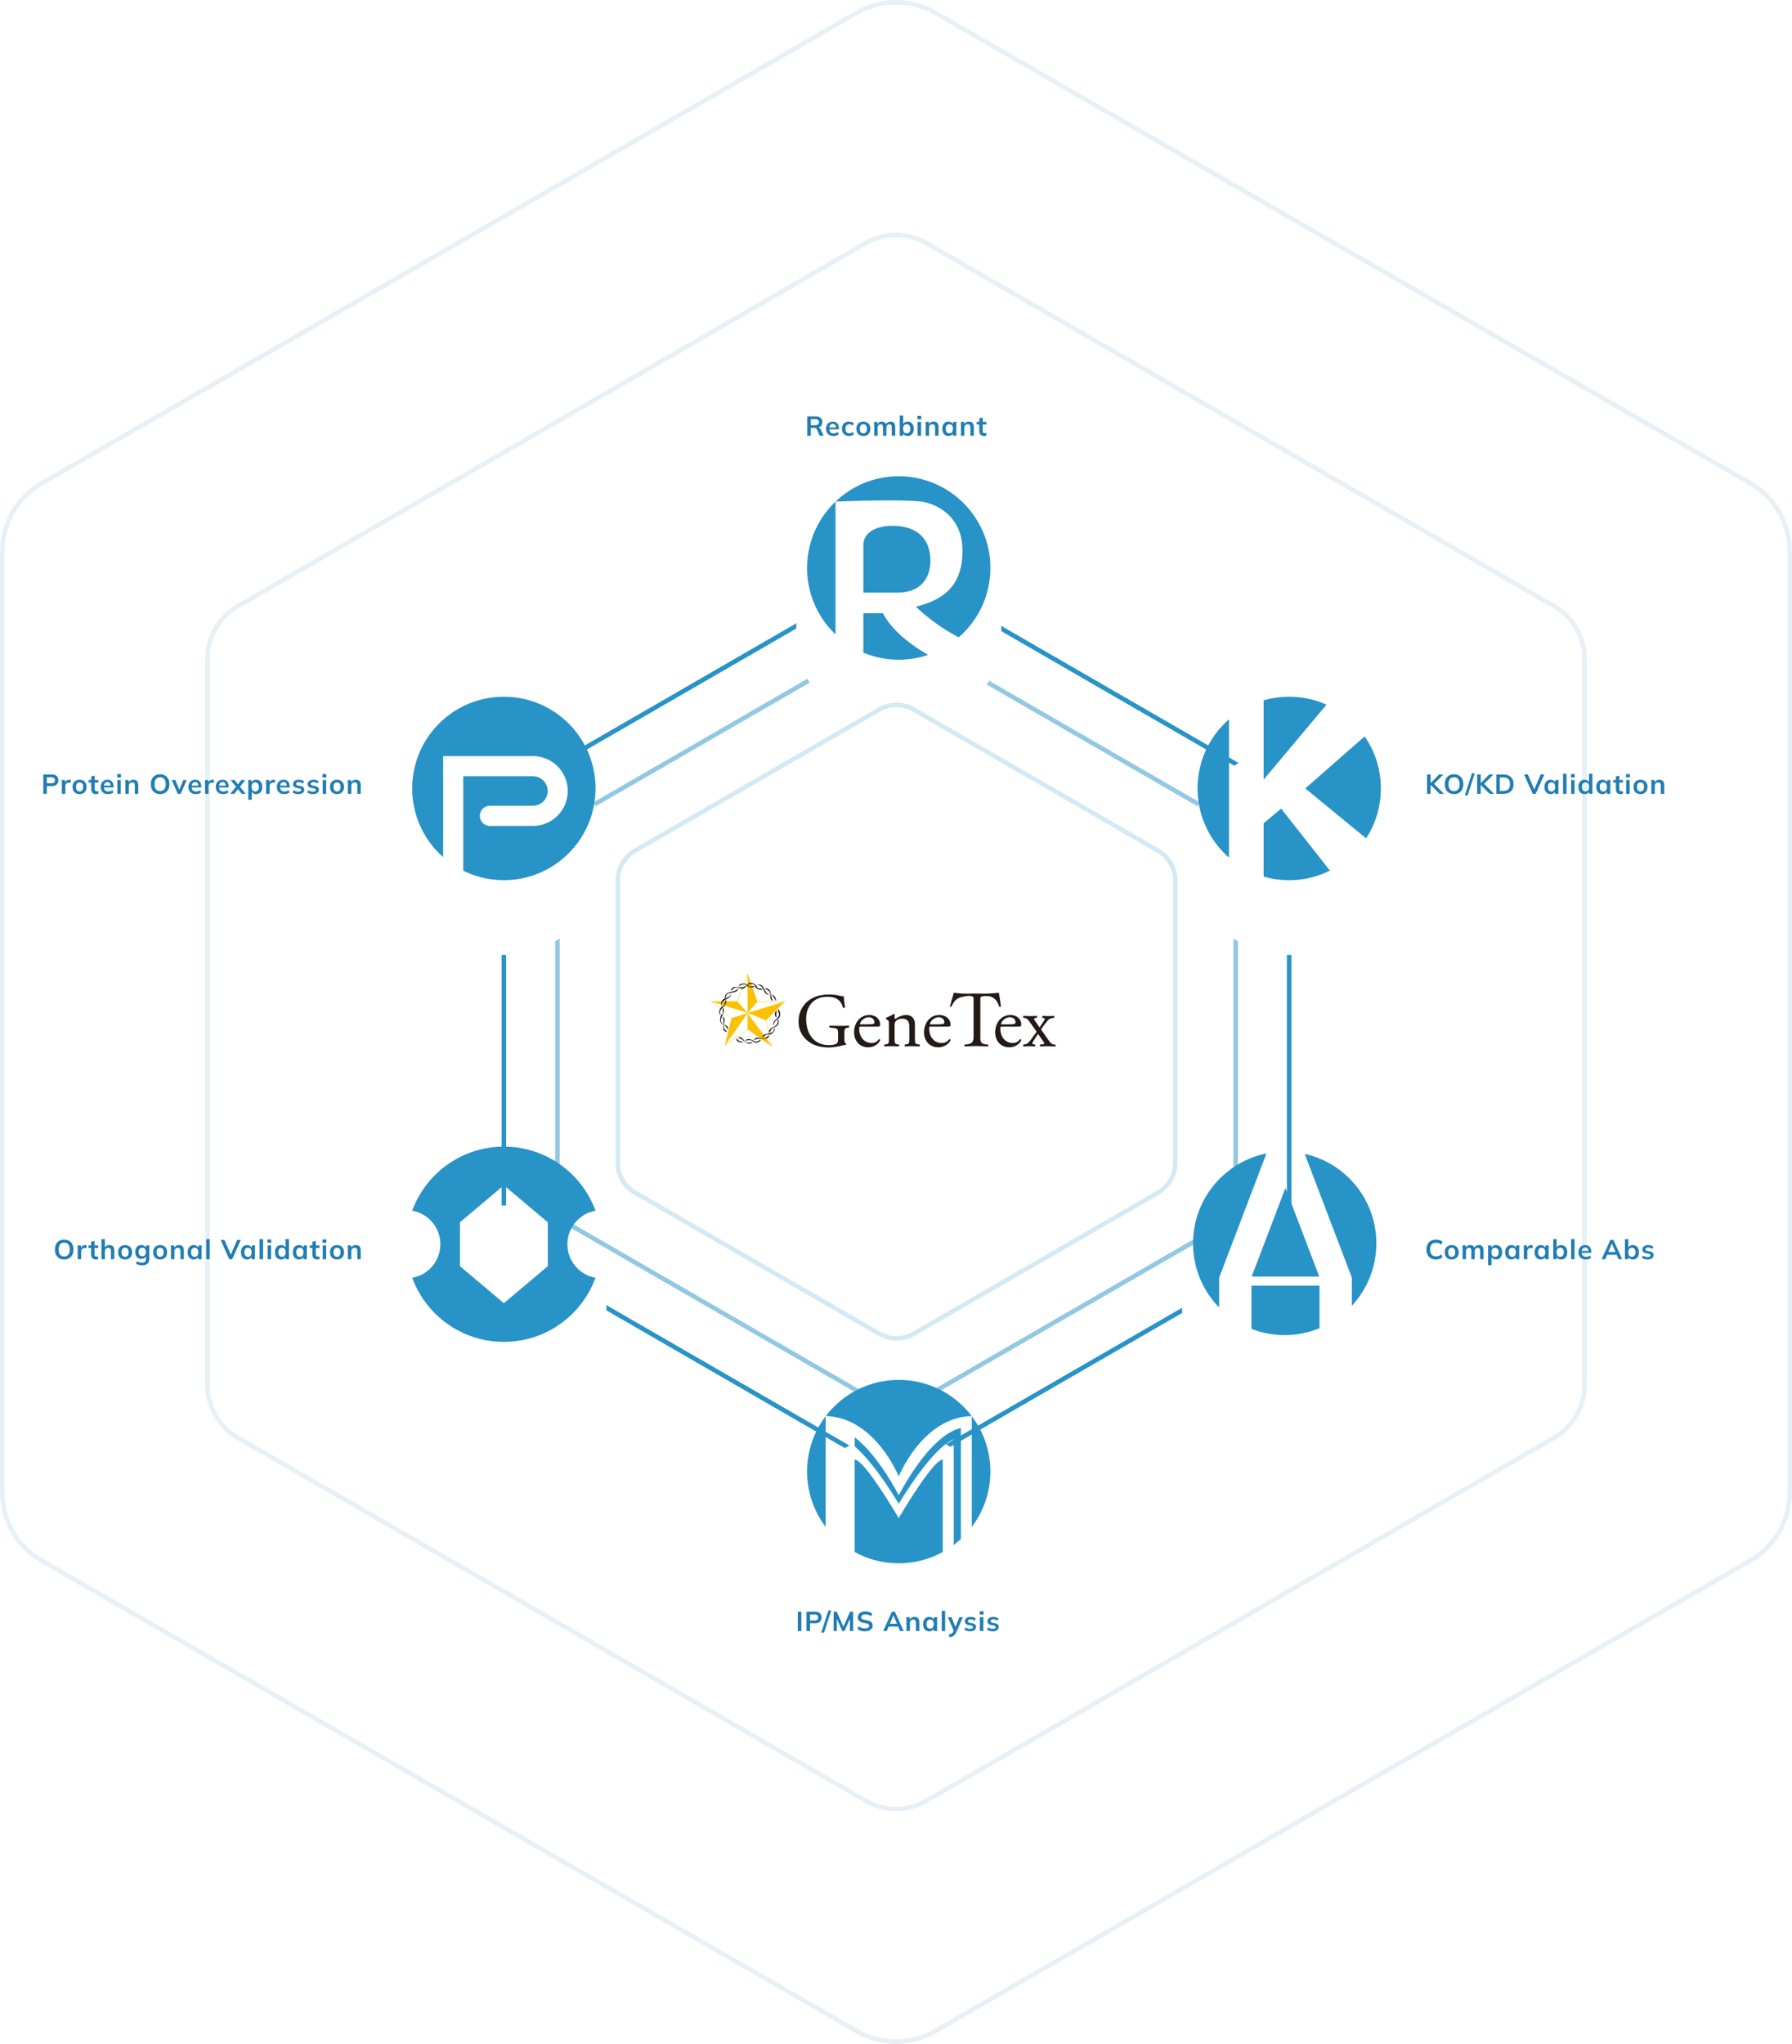 <svg width="786" height="896" fill="none" xmlns="http://www.w3.org/2000/svg"><path d="M565.46 538.57V357.18c0-5.41-2.89-10.41-7.57-13.11l-157.09-90.7c-4.68-2.7-10.46-2.7-15.14 0l-157.09 90.7a15.14 15.14 0 0 0-7.57 13.11v181.39c0 5.41 2.89 10.41 7.57 13.11l157.09 90.7c4.68 2.7 10.46 2.7 15.14 0l157.09-90.7c4.68-2.7 7.57-7.7 7.57-13.11Z" stroke="#2893C7" stroke-width="2" stroke-miterlimit="10"/><path d="M695 607.211V288.789a26.582 26.582 0 0 0-13.274-23.014l-275.452-159.22a26.56 26.56 0 0 0-26.548 0l-275.452 159.22A26.583 26.583 0 0 0 91 288.789v318.422a26.583 26.583 0 0 0 13.274 23.014l275.452 159.22a26.56 26.56 0 0 0 26.548 0l275.452-159.22A26.582 26.582 0 0 0 695 607.211Z" stroke="#E6F0F5" stroke-width="2" stroke-miterlimit="10"/><path d="M785 654.282V241.718a34.431 34.431 0 0 0-17.229-29.818L410.23 5.606a34.531 34.531 0 0 0-34.46 0L18.23 211.9A34.43 34.43 0 0 0 1 241.718v412.564a34.433 34.433 0 0 0 17.23 29.819l357.54 206.293a34.531 34.531 0 0 0 34.46 0l357.541-206.293A34.434 34.434 0 0 0 785 654.282Z" stroke="#E6F0F5" stroke-width="2" stroke-miterlimit="10"/><path opacity=".5" d="M541.992 525.02V370.73c0-5.41-2.89-10.41-7.57-13.11l-133.61-77.14c-4.68-2.7-10.46-2.7-15.14 0l-133.61 77.14a15.14 15.14 0 0 0-7.57 13.11v154.29c0 5.41 2.89 10.41 7.57 13.11l133.61 77.14c4.68 2.7 10.46 2.7 15.14 0l133.61-77.14c4.68-2.7 7.57-7.7 7.57-13.11Z" stroke="#2893C7" stroke-width="2" stroke-miterlimit="10"/><g filter="url(#a)"><path d="M394.211 294c24.853 0 45-20.147 45-45s-20.147-45-45-45-45 20.147-45 45 20.147 45 45 45Z" fill="#fff"/></g><path d="M366.468 219.91v58.18a40.017 40.017 0 0 1-12.46-29.09c0-11.45 4.78-21.79 12.46-29.09ZM407.08 287.08a39.683 39.683 0 0 1-12.86 2.12c-5.51 0-10.75-1.1-15.54-3.11v-17.26h8.6c4.07 7.89 12.76 14.17 19.8 18.25ZM393.39 259.79h-14.71v-20.72c0-2.16.92-4.23 2.58-5.61 1.85-1.52 4.97-2.95 10.17-2.95 11.2 0 16.61 6.02 16.66 15.21.03 5.21-2.1 14.07-14.71 14.07h.01Z" fill="#2893C7"/><path d="M434.394 249c0 12.14-5.39 23.03-13.9 30.38-11.46-5.97-18.73-13.43-18.73-13.43 10.62-2.71 20.39-7.89 20.39-24.53s-13.5-20.99-18.09-21.53c-5.52-.66-16.66-.57-25.39-.38-6.59.16-11.81.36-12.19.38a40.11 40.11 0 0 1 12.19-7.99c4.78-2 10.03-3.11 15.54-3.11 22.2 0 40.19 18.01 40.19 40.21h-.01Z" fill="#2893C7"/><g filter="url(#b)"><path d="M565.461 390.64c24.853 0 45-20.147 45-45s-20.147-45-45-45-45 20.147-45 45 20.147 45 45 45Z" fill="#fff"/></g><path d="M605.666 345.63c0 8.08-2.37 15.59-6.47 21.86l-26.68-21.86 26.04-22.8c4.5 6.47 7.1 14.31 7.1 22.8h.01ZM581.82 308.92l-27.57 32.85v-34.74a39.89 39.89 0 0 1 11.2-1.59c5.83 0 11.37 1.23 16.37 3.48ZM539.053 315.35v60.59c-8.44-7.36-13.78-18.22-13.78-30.3 0-12.08 5.34-22.92 13.78-30.28v-.01ZM561.93 354.46l21.4 27.19a39.89 39.89 0 0 1-17.88 4.2c-3.88 0-7.63-.55-11.2-1.59v-23.35l7.68-6.45Z" fill="#2893C7"/><g filter="url(#c)"><path d="M221 590.45c24.853 0 45-20.147 45-45s-20.147-45-45-45-45 20.147-45 45 20.147 45 45 45Z" fill="#fff"/></g><path d="M248.867 545.44c0-7.36 5.33-13.46 12.33-14.7-5.98-16.39-21.72-28.08-40.19-28.08s-34.23 11.69-40.21 28.08c7.02 1.24 12.35 7.34 12.35 14.7 0 7.36-5.33 13.48-12.35 14.72 6.01 16.39 21.74 28.08 40.21 28.08 18.47 0 34.18-11.69 40.19-28.08-7-1.24-12.33-7.34-12.33-14.72Zm-8.6 9.64-19.26 16.21-19.26-16.21v-19.26l19.26-16.23 19.26 16.23v19.26Z" fill="#2893C7"/><g filter="url(#d)"><path d="M563.477 590.45c24.852 0 45-20.147 45-45s-20.148-45-45-45c-24.853 0-45 20.147-45 45s20.147 45 45 45Z" fill="#fff"/></g><path d="m555.479 505.65-20.74 54.44v13.06a40.052 40.052 0 0 1-11.45-28.1c0-19.47 13.83-35.67 32.19-39.4ZM578.566 559.56h-29.48l14.74-38.66 14.74 38.66ZM578.758 563.61v18.64c-4.71 1.95-9.86 3.01-15.27 3.01s-10.05-.98-14.59-2.74V563.6h29.86v.01ZM592.946 572.41v-12.32l-20.68-54.25c17.96 3.99 31.41 20.02 31.41 39.21 0 10.58-4.07 20.19-10.73 27.36Z" fill="#2893C7"/><path d="m549.086 559.56 14.74-38.66 14.74 38.66h-29.48Z" fill="#2893C7"/><g filter="url(#e)"><path d="M221.008 390.64c24.853 0 45-20.147 45-45s-20.147-45-45-45-45 20.147-45 45 20.147 45 45 45Z" fill="#fff"/></g><path d="M261.195 345.63c0 22.2-18 40.21-40.19 40.21-6.38 0-12.45-1.48-17.81-4.16v-41.4h30.54c3.58 0 6.49 2.91 6.49 6.47 0 1.8-.72 3.41-1.91 4.58a6.371 6.371 0 0 1-4.58 1.91h-18.85c-2.44 0-4.41 1.97-4.41 4.41 0 1.21.49 2.31 1.29 3.12.78.81 1.89 1.29 3.12 1.29h18.85c8.44 0 15.29-6.85 15.29-15.31 0-4.22-1.72-8.04-4.47-10.82a15.31 15.31 0 0 0-10.82-4.47h-39.36v44.28c-8.33-7.36-13.57-18.13-13.57-30.11 0-22.2 18-40.19 40.21-40.19s40.19 17.98 40.19 40.19h-.01Z" fill="#2893C7"/><g filter="url(#f)"><path d="M394.211 690.11c24.853 0 45-20.147 45-45s-20.147-45-45-45-45 20.147-45 45 20.147 45 45 45Z" fill="#fff"/></g><path d="M362.188 620.77s-.02.04-.04.06v-.06h.04ZM426.239 620.77v.03l-.02-.03h.02ZM354.008 645.1c0-9.12 3.03-17.52 8.14-24.26v48.52a40.047 40.047 0 0 1-8.14-24.26ZM413.507 639.82v40.55a40.146 40.146 0 0 1-19.3 4.94c-6.98 0-13.61-1.78-19.34-4.96v-40.53c4.5.3 19.3 25.68 19.32 25.68.02 0 14.82-25.38 19.32-25.68Z" fill="#2893C7"/><path d="M421.451 625.97v48.69c-.98.91-2.01 1.76-3.07 2.59-.02 0-.04.02-.06.04v-46.27s-7.72 1.4-24.11 28.16c-9.01-14.72-15.4-21.76-19.32-25.11v-4.01c10.75 8.33 19.32 25.45 19.32 25.45s13.11-26.19 27.25-29.54h-.01Z" fill="#2893C7"/><path d="M426.215 620.77c-21.61.49-32 26.44-32.02 26.44-.02 0-6.32-15.76-19.32-22.92-3.69-2.06-7.91-3.41-12.68-3.52 7.36-9.65 18.96-15.86 32.02-15.86 13.06 0 24.64 6.21 32 15.86ZM434.394 645.1c0 9.12-3.03 17.54-8.16 24.28v-48.56c5.13 6.74 8.16 15.16 8.16 24.28ZM418.365 676v1.25s-.04.02-.06.04V676h.06Z" fill="#2893C7"/><path opacity=".2" d="M515.497 509.72v-123.7c0-5.41-2.89-10.41-7.57-13.11l-107.12-61.85c-4.68-2.7-10.46-2.7-15.14 0l-107.12 61.85a15.14 15.14 0 0 0-7.57 13.11v123.7c0 5.41 2.89 10.41 7.57 13.11l107.12 61.85c4.68 2.7 10.46 2.7 15.14 0l107.12-61.85c4.68-2.7 7.57-7.7 7.57-13.11Z" stroke="#2893C7" stroke-width="2" stroke-miterlimit="10"/><path d="M625.936 348v-8.46h1.548v3.744h.024l3.684-3.744h1.872l-4.416 4.404.012-.672 4.692 4.728h-1.932l-3.912-3.912h-.024V348h-1.548Zm7.776-4.236c0-.888.16-1.656.48-2.304a3.536 3.536 0 0 1 1.404-1.5c.608-.36 1.332-.54 2.172-.54.832 0 1.552.18 2.16.54a3.536 3.536 0 0 1 1.404 1.5c.336.648.504 1.412.504 2.292 0 .888-.168 1.66-.504 2.316a3.613 3.613 0 0 1-1.404 1.512c-.608.36-1.328.54-2.16.54-.84 0-1.564-.18-2.172-.54a3.637 3.637 0 0 1-1.392-1.512c-.328-.656-.492-1.424-.492-2.304Zm1.62 0c0 .952.204 1.696.612 2.232.408.536 1.016.804 1.824.804.784 0 1.388-.268 1.812-.804.424-.536.636-1.28.636-2.232 0-.96-.212-1.704-.636-2.232-.416-.528-1.02-.792-1.812-.792-.808 0-1.416.264-1.824.792-.408.528-.612 1.272-.612 2.232Zm8.384 4.944h-1.236l3.156-9.732h1.236l-3.156 9.732Zm4.197-.708v-8.46h1.548v3.744h.024l3.684-3.744h1.872l-4.416 4.404.012-.672 4.692 4.728h-1.932l-3.912-3.912h-.024V348h-1.548Zm8.393 0v-8.46h3.072c.968 0 1.784.168 2.448.504.672.328 1.18.808 1.524 1.44.344.624.516 1.384.516 2.28 0 .888-.172 1.648-.516 2.28a3.435 3.435 0 0 1-1.524 1.452c-.664.336-1.48.504-2.448.504h-3.072Zm1.548-1.284h1.428c1.024 0 1.784-.244 2.28-.732.496-.488.744-1.228.744-2.22 0-1-.248-1.74-.744-2.22-.496-.488-1.256-.732-2.28-.732h-1.428v5.904ZM672.275 348l-3.768-8.46h1.668l3.036 7.104h-.504l3.036-7.104h1.608l-3.768 8.46h-1.308Zm7.818.12c-.528 0-.992-.124-1.392-.372-.4-.256-.712-.62-.936-1.092-.224-.472-.336-1.036-.336-1.692 0-.656.112-1.216.336-1.68.224-.472.536-.832.936-1.08.4-.256.864-.384 1.392-.384.512 0 .96.128 1.344.384.392.248.652.584.78 1.008h-.132l.132-1.272h1.44l-.072.756a12.12 12.12 0 0 0-.024.756V348h-1.488l-.012-1.248h.144a1.77 1.77 0 0 1-.78.996 2.439 2.439 0 0 1-1.332.372Zm.42-1.152c.472 0 .852-.164 1.14-.492.288-.336.432-.84.432-1.512s-.144-1.172-.432-1.5c-.288-.328-.668-.492-1.14-.492-.472 0-.852.164-1.14.492-.288.328-.432.828-.432 1.5s.14 1.176.42 1.512c.288.328.672.492 1.152.492Zm5.081 1.032v-8.832h1.5V348h-1.5Zm3.529 0v-6.06h1.5V348h-1.5Zm-.084-7.2v-1.464h1.668v1.464h-1.668Zm5.965 7.32c-.528 0-.996-.124-1.404-.372-.4-.256-.712-.62-.936-1.092-.224-.472-.336-1.036-.336-1.692 0-.656.112-1.216.336-1.68.224-.472.536-.832.936-1.08a2.586 2.586 0 0 1 1.404-.384 2.4 2.4 0 0 1 1.332.372c.392.24.652.568.78.984h-.156v-4.008h1.5V348h-1.476v-1.284h.144a1.82 1.82 0 0 1-.78 1.032c-.384.248-.832.372-1.344.372Zm.42-1.152c.472 0 .852-.164 1.14-.492.288-.336.432-.84.432-1.512s-.144-1.172-.432-1.5c-.288-.328-.668-.492-1.14-.492-.472 0-.856.164-1.152.492-.288.328-.432.828-.432 1.5s.144 1.176.432 1.512c.296.328.68.492 1.152.492Zm7.409 1.152c-.528 0-.992-.124-1.392-.372-.4-.256-.712-.62-.936-1.092-.224-.472-.336-1.036-.336-1.692 0-.656.112-1.216.336-1.68.224-.472.536-.832.936-1.08.4-.256.864-.384 1.392-.384.512 0 .96.128 1.344.384.392.248.652.584.78 1.008h-.132l.132-1.272h1.44l-.072.756a12.12 12.12 0 0 0-.024.756V348h-1.488l-.012-1.248h.144a1.77 1.77 0 0 1-.78.996 2.439 2.439 0 0 1-1.332.372Zm.42-1.152c.472 0 .852-.164 1.14-.492.288-.336.432-.84.432-1.512s-.144-1.172-.432-1.5c-.288-.328-.668-.492-1.14-.492-.472 0-.852.164-1.14.492-.288.328-.432.828-.432 1.5s.14 1.176.42 1.512c.288.328.672.492 1.152.492Zm7.674 1.152c-.72 0-1.264-.188-1.632-.564-.368-.376-.552-.94-.552-1.692v-2.796h-1.164v-1.128h1.164v-1.548l1.5-.384v1.932h1.62v1.128h-1.62v2.7c0 .416.08.708.24.876.16.168.38.252.66.252.152 0 .28-.012.384-.036.112-.024.22-.056.324-.096v1.188a1.9 1.9 0 0 1-.456.12c-.16.032-.316.048-.468.048Zm2.355-.12v-6.06h1.5V348h-1.5Zm-.084-7.2v-1.464h1.668v1.464h-1.668Zm6.349 7.32c-.624 0-1.164-.128-1.62-.384a2.7 2.7 0 0 1-1.068-1.092c-.248-.472-.372-1.032-.372-1.68 0-.648.124-1.204.372-1.668a2.7 2.7 0 0 1 1.068-1.092c.456-.256.996-.384 1.62-.384.624 0 1.164.128 1.62.384.464.256.82.62 1.068 1.092.256.464.384 1.02.384 1.668 0 .648-.128 1.208-.384 1.68a2.603 2.603 0 0 1-1.068 1.092c-.456.256-.996.384-1.62.384Zm0-1.152c.472 0 .848-.164 1.128-.492.28-.336.42-.84.42-1.512s-.14-1.172-.42-1.5c-.28-.328-.656-.492-1.128-.492-.472 0-.848.164-1.128.492-.28.328-.42.828-.42 1.5s.14 1.176.42 1.512c.28.328.656.492 1.128.492Zm4.765 1.032v-4.548a12.12 12.12 0 0 0-.096-1.512h1.452l.12 1.2h-.144c.192-.424.476-.748.852-.972.376-.232.812-.348 1.308-.348.712 0 1.248.2 1.608.6.36.4.54 1.024.54 1.872V348h-1.5v-3.636c0-.488-.096-.836-.288-1.044-.184-.216-.464-.324-.84-.324-.464 0-.832.144-1.104.432-.272.288-.408.672-.408 1.152V348h-1.5ZM629.872 552.12c-.88 0-1.636-.176-2.268-.528a3.645 3.645 0 0 1-1.44-1.512c-.336-.656-.504-1.428-.504-2.316 0-.888.168-1.656.504-2.304a3.569 3.569 0 0 1 1.44-1.5c.632-.36 1.388-.54 2.268-.54.592 0 1.124.084 1.596.252.48.168.892.416 1.236.744l-.504 1.224c-.376-.304-.74-.52-1.092-.648a3.215 3.215 0 0 0-1.188-.204c-.856 0-1.512.26-1.968.78-.448.512-.672 1.244-.672 2.196 0 .952.224 1.688.672 2.208.456.52 1.112.78 1.968.78.448 0 .844-.064 1.188-.192.352-.136.716-.36 1.092-.672l.504 1.224a3.62 3.62 0 0 1-1.236.744 4.543 4.543 0 0 1-1.596.264Zm6.873 0c-.624 0-1.164-.128-1.62-.384a2.7 2.7 0 0 1-1.068-1.092c-.248-.472-.372-1.032-.372-1.68 0-.648.124-1.204.372-1.668a2.7 2.7 0 0 1 1.068-1.092c.456-.256.996-.384 1.62-.384.624 0 1.164.128 1.62.384.464.256.82.62 1.068 1.092.256.464.384 1.02.384 1.668 0 .648-.128 1.208-.384 1.68a2.603 2.603 0 0 1-1.068 1.092c-.456.256-.996.384-1.62.384Zm0-1.152c.472 0 .848-.164 1.128-.492.28-.336.42-.84.42-1.512s-.14-1.172-.42-1.5c-.28-.328-.656-.492-1.128-.492-.472 0-.848.164-1.128.492-.28.328-.42.828-.42 1.5s.14 1.176.42 1.512c.28.328.656.492 1.128.492Zm4.766 1.032v-4.548a12.12 12.12 0 0 0-.096-1.512h1.452l.12 1.2h-.144c.168-.416.424-.74.768-.972.352-.232.768-.348 1.248-.348s.876.116 1.188.348c.32.224.544.576.672 1.056h-.192c.168-.432.444-.772.828-1.02a2.325 2.325 0 0 1 1.32-.384c.68 0 1.188.2 1.524.6.336.4.504 1.024.504 1.872V552h-1.5v-3.648c0-.48-.08-.824-.24-1.032-.16-.216-.416-.324-.768-.324-.416 0-.744.148-.984.444-.24.288-.36.68-.36 1.176V552h-1.5v-3.648c0-.48-.08-.824-.24-1.032-.16-.216-.416-.324-.768-.324-.416 0-.744.148-.984.444-.232.288-.348.68-.348 1.176V552h-1.5Zm11.193 2.592v-7.14a12.12 12.12 0 0 0-.096-1.512h1.452l.132 1.272h-.132c.12-.424.372-.76.756-1.008a2.424 2.424 0 0 1 1.356-.384c.536 0 1.004.128 1.404.384.4.248.712.608.936 1.08.224.464.336 1.024.336 1.68 0 .656-.112 1.22-.336 1.692a2.564 2.564 0 0 1-.936 1.092c-.4.248-.868.372-1.404.372a2.4 2.4 0 0 1-1.332-.372 1.784 1.784 0 0 1-.768-.996h.132v3.84h-1.5Zm3.048-3.624c.48 0 .864-.164 1.152-.492.288-.336.432-.84.432-1.512s-.144-1.172-.432-1.5c-.288-.328-.672-.492-1.152-.492-.472 0-.852.164-1.14.492-.288.328-.432.828-.432 1.5s.144 1.176.432 1.512c.288.328.668.492 1.14.492Zm7.133 1.152c-.528 0-.992-.124-1.392-.372-.4-.256-.712-.62-.936-1.092-.224-.472-.336-1.036-.336-1.692 0-.656.112-1.216.336-1.68.224-.472.536-.832.936-1.08.4-.256.864-.384 1.392-.384.512 0 .96.128 1.344.384.392.248.652.584.78 1.008h-.132l.132-1.272h1.44l-.072.756a12.12 12.12 0 0 0-.024.756V552h-1.488l-.012-1.248h.144a1.77 1.77 0 0 1-.78.996 2.439 2.439 0 0 1-1.332.372Zm.42-1.152c.472 0 .852-.164 1.14-.492.288-.336.432-.84.432-1.512s-.144-1.172-.432-1.5c-.288-.328-.668-.492-1.14-.492-.472 0-.852.164-1.14.492-.288.328-.432.828-.432 1.5s.14 1.176.42 1.512c.288.328.672.492 1.152.492Zm5.069 1.032v-4.512c0-.256-.008-.516-.024-.78a7.861 7.861 0 0 0-.06-.768h1.452l.168 1.656h-.24c.08-.4.212-.732.396-.996.192-.264.424-.46.696-.588a2.06 2.06 0 0 1 .888-.192c.144 0 .26.008.348.024.088.008.176.028.264.06l-.012 1.32a1.654 1.654 0 0 0-.396-.12 2.685 2.685 0 0 0-.396-.024c-.344 0-.636.072-.876.216a1.377 1.377 0 0 0-.528.6 2.166 2.166 0 0 0-.168.876V552h-1.512Zm7.405.12c-.528 0-.992-.124-1.392-.372-.4-.256-.712-.62-.936-1.092-.224-.472-.336-1.036-.336-1.692 0-.656.112-1.216.336-1.68.224-.472.536-.832.936-1.08.4-.256.864-.384 1.392-.384.512 0 .96.128 1.344.384.392.248.652.584.78 1.008h-.132l.132-1.272h1.44l-.072.756a12.12 12.12 0 0 0-.024.756V552h-1.488l-.012-1.248h.144a1.77 1.77 0 0 1-.78.996 2.439 2.439 0 0 1-1.332.372Zm.42-1.152c.472 0 .852-.164 1.14-.492.288-.336.432-.84.432-1.512s-.144-1.172-.432-1.5c-.288-.328-.668-.492-1.14-.492-.472 0-.852.164-1.14.492-.288.328-.432.828-.432 1.5s.14 1.176.42 1.512c.288.328.672.492 1.152.492Zm8.549 1.152c-.512 0-.96-.124-1.344-.372-.384-.256-.64-.6-.768-1.032h.132V552h-1.488v-8.832h1.5v4.008h-.144c.136-.416.396-.744.78-.984a2.4 2.4 0 0 1 1.332-.372c.536 0 1.004.128 1.404.384.4.256.712.62.936 1.092.224.464.336 1.024.336 1.68 0 .656-.112 1.22-.336 1.692a2.55 2.55 0 0 1-.948 1.08c-.4.248-.864.372-1.392.372Zm-.42-1.152c.472 0 .852-.164 1.14-.492.296-.328.444-.828.444-1.5s-.148-1.172-.444-1.5c-.288-.336-.668-.504-1.14-.504-.472 0-.852.164-1.14.492-.288.328-.432.828-.432 1.5s.144 1.176.432 1.512c.288.328.668.492 1.14.492Zm4.793 1.032v-8.832h1.5V552h-1.5Zm6.457.12c-1.016 0-1.812-.28-2.388-.84-.576-.56-.864-1.328-.864-2.304 0-.632.124-1.184.372-1.656a2.75 2.75 0 0 1 1.032-1.104c.448-.264.968-.396 1.56-.396.584 0 1.072.124 1.464.372.392.248.688.596.888 1.044.208.448.312.972.312 1.572v.396h-4.416v-.792h3.348l-.204.168c0-.56-.12-.988-.36-1.284-.232-.296-.572-.444-1.02-.444-.496 0-.88.176-1.152.528-.264.352-.396.844-.396 1.476v.156c0 .656.16 1.148.48 1.476.328.32.788.48 1.38.48.344 0 .664-.044.96-.132.304-.096.592-.248.864-.456l.444 1.008a3.162 3.162 0 0 1-1.032.54c-.4.128-.824.192-1.272.192Zm6.924-.12 3.828-8.46h1.296l3.876 8.46h-1.572l-1.032-2.376.624.42h-5.076l.648-.42-1.032 2.376h-1.56Zm4.464-6.804-1.692 4.008-.312-.372h4.032l-.252.372-1.728-4.008h-.048Zm9.22 6.924c-.512 0-.96-.124-1.344-.372-.384-.256-.64-.6-.768-1.032h.132V552h-1.488v-8.832h1.5v4.008h-.144c.136-.416.396-.744.78-.984a2.4 2.4 0 0 1 1.332-.372c.536 0 1.004.128 1.404.384.4.256.712.62.936 1.092.224.464.336 1.024.336 1.68 0 .656-.112 1.22-.336 1.692a2.55 2.55 0 0 1-.948 1.08c-.4.248-.864.372-1.392.372Zm-.42-1.152c.472 0 .852-.164 1.14-.492.296-.328.444-.828.444-1.5s-.148-1.172-.444-1.5c-.288-.336-.668-.504-1.14-.504-.472 0-.852.164-1.14.492-.288.328-.432.828-.432 1.5s.144 1.176.432 1.512c.288.328.668.492 1.14.492Zm6.953 1.152c-.52 0-1-.06-1.44-.18a3.387 3.387 0 0 1-1.092-.528l.42-1.008a3.814 3.814 0 0 0 2.124.648c.4 0 .696-.068.888-.204.2-.136.3-.32.3-.552a.526.526 0 0 0-.192-.432c-.12-.112-.316-.196-.588-.252l-1.2-.228c-.512-.112-.904-.304-1.176-.576-.264-.272-.396-.628-.396-1.068 0-.376.1-.708.3-.996.208-.288.5-.512.876-.672.384-.168.832-.252 1.344-.252.448 0 .868.06 1.26.18.4.12.736.3 1.008.54l-.432.972a2.838 2.838 0 0 0-.852-.468 2.824 2.824 0 0 0-.936-.168c-.416 0-.72.076-.912.228a.673.673 0 0 0-.288.564c0 .176.056.324.168.444.12.112.304.196.552.252l1.2.228c.536.104.94.288 1.212.552.28.256.42.608.42 1.056 0 .4-.108.744-.324 1.032a2.023 2.023 0 0 1-.9.66c-.384.152-.832.228-1.344.228ZM349.936 715v-8.46h1.548V715h-1.548Zm3.81 0v-8.46h3.756c.928 0 1.636.224 2.124.672.488.448.732 1.064.732 1.848 0 .776-.244 1.392-.732 1.848-.488.456-1.196.684-2.124.684h-2.208V715h-1.548Zm1.548-4.632h2.028c.512 0 .896-.112 1.152-.336.256-.232.384-.556.384-.972 0-.416-.128-.736-.384-.96-.256-.232-.64-.348-1.152-.348h-2.028v2.616Zm6.153 5.34h-1.236l3.156-9.732h1.236l-3.156 9.732Zm4.209-.708v-8.46h1.356l3.108 6.996h-.372l3.108-6.996h1.344V715h-1.404v-6.276h.432L370.384 715h-.924l-2.844-6.276h.444V715h-1.404Zm13.781.12c-.68 0-1.308-.084-1.884-.252a4.81 4.81 0 0 1-1.464-.72l.48-1.212c.272.192.556.356.852.492.296.128.612.228.948.3.336.064.692.096 1.068.096.632 0 1.088-.104 1.368-.312a.97.97 0 0 0 .42-.816c0-.296-.096-.52-.288-.672-.192-.16-.536-.292-1.032-.396l-1.356-.276c-.776-.16-1.356-.428-1.74-.804-.384-.376-.576-.88-.576-1.512 0-.528.14-.988.42-1.38.28-.392.672-.696 1.176-.912.504-.216 1.092-.324 1.764-.324a5.1 5.1 0 0 1 1.668.264c.512.168.94.412 1.284.732l-.48 1.152c-.344-.288-.72-.5-1.128-.636a4.09 4.09 0 0 0-1.368-.216c-.568 0-1.012.112-1.332.336a1.034 1.034 0 0 0-.468.9c0 .296.096.532.288.708.2.176.536.312 1.008.408l1.344.264c.8.16 1.392.424 1.776.792.384.36.576.848.576 1.464 0 .504-.136.948-.408 1.332-.272.376-.656.672-1.152.888-.496.208-1.084.312-1.764.312Zm7.94-.12 3.828-8.46h1.296l3.876 8.46h-1.572l-1.032-2.376.624.42h-5.076l.648-.42-1.032 2.376h-1.56Zm4.464-6.804-1.692 4.008-.312-.372h4.032l-.252.372-1.728-4.008h-.048Zm5.752 6.804v-4.548a12.12 12.12 0 0 0-.096-1.512h1.452l.12 1.2h-.144c.192-.424.476-.748.852-.972.376-.232.812-.348 1.308-.348.712 0 1.248.2 1.608.6.36.4.54 1.024.54 1.872V715h-1.5v-3.636c0-.488-.096-.836-.288-1.044-.184-.216-.464-.324-.84-.324-.464 0-.832.144-1.104.432-.272.288-.408.672-.408 1.152V715h-1.5Zm9.97.12c-.528 0-.992-.124-1.392-.372-.4-.256-.712-.62-.936-1.092-.224-.472-.336-1.036-.336-1.692 0-.656.112-1.216.336-1.68.224-.472.536-.832.936-1.08.4-.256.864-.384 1.392-.384.512 0 .96.128 1.344.384.392.248.652.584.78 1.008h-.132l.132-1.272h1.44l-.072.756a12.12 12.12 0 0 0-.024.756V715h-1.488l-.012-1.248h.144a1.77 1.77 0 0 1-.78.996 2.439 2.439 0 0 1-1.332.372Zm.42-1.152c.472 0 .852-.164 1.14-.492.288-.336.432-.84.432-1.512s-.144-1.172-.432-1.5c-.288-.328-.668-.492-1.14-.492-.472 0-.852.164-1.14.492-.288.328-.432.828-.432 1.5s.14 1.176.42 1.512c.288.328.672.492 1.152.492Zm5.081 1.032v-8.832h1.5V715h-1.5Zm3.409 2.724-.348-1.188c.376-.08.692-.172.948-.276.256-.104.468-.24.636-.408.168-.168.308-.384.42-.648l.3-.708-.036.588-2.64-6.144h1.596l1.896 4.728h-.348l1.908-4.728h1.512l-2.76 6.396a4.882 4.882 0 0 1-.6 1.068 2.952 2.952 0 0 1-.696.684 3 3 0 0 1-.816.408c-.296.096-.62.172-.972.228Zm9.079-2.604c-.52 0-1-.06-1.44-.18a3.387 3.387 0 0 1-1.092-.528l.42-1.008a3.814 3.814 0 0 0 2.124.648c.4 0 .696-.068.888-.204.2-.136.3-.32.3-.552a.526.526 0 0 0-.192-.432c-.12-.112-.316-.196-.588-.252l-1.2-.228c-.512-.112-.904-.304-1.176-.576-.264-.272-.396-.628-.396-1.068 0-.376.1-.708.3-.996.208-.288.5-.512.876-.672.384-.168.832-.252 1.344-.252.448 0 .868.06 1.26.18.4.12.736.3 1.008.54l-.432.972a2.838 2.838 0 0 0-.852-.468 2.824 2.824 0 0 0-.936-.168c-.416 0-.72.076-.912.228a.673.673 0 0 0-.288.564c0 .176.056.324.168.444.12.112.304.196.552.252l1.2.228c.536.104.94.288 1.212.552.28.256.42.608.42 1.056 0 .4-.108.744-.324 1.032a2.023 2.023 0 0 1-.9.66c-.384.152-.832.228-1.344.228Zm4.252-.12v-6.06h1.5V715h-1.5Zm-.084-7.2v-1.464h1.668v1.464h-1.668Zm5.772 7.32c-.52 0-1-.06-1.44-.18a3.387 3.387 0 0 1-1.092-.528l.42-1.008a3.814 3.814 0 0 0 2.124.648c.4 0 .696-.068.888-.204.2-.136.3-.32.3-.552a.526.526 0 0 0-.192-.432c-.12-.112-.316-.196-.588-.252l-1.2-.228c-.512-.112-.904-.304-1.176-.576-.264-.272-.396-.628-.396-1.068 0-.376.1-.708.3-.996.208-.288.5-.512.876-.672.384-.168.832-.252 1.344-.252.448 0 .868.06 1.26.18.4.12.736.3 1.008.54l-.432.972a2.838 2.838 0 0 0-.852-.468 2.824 2.824 0 0 0-.936-.168c-.416 0-.72.076-.912.228a.673.673 0 0 0-.288.564c0 .176.056.324.168.444.12.112.304.196.552.252l1.2.228c.536.104.94.288 1.212.552.28.256.42.608.42 1.056 0 .4-.108.744-.324 1.032a2.023 2.023 0 0 1-.9.66c-.384.152-.832.228-1.344.228ZM24.101 547.764c0-.888.16-1.656.48-2.304a3.536 3.536 0 0 1 1.404-1.5c.608-.36 1.332-.54 2.172-.54.832 0 1.552.18 2.16.54a3.536 3.536 0 0 1 1.404 1.5c.336.648.504 1.412.504 2.292 0 .888-.168 1.66-.504 2.316a3.613 3.613 0 0 1-1.404 1.512c-.608.36-1.328.54-2.16.54-.84 0-1.564-.18-2.172-.54a3.637 3.637 0 0 1-1.392-1.512c-.328-.656-.492-1.424-.492-2.304Zm1.62 0c0 .952.204 1.696.612 2.232.408.536 1.016.804 1.824.804.784 0 1.388-.268 1.812-.804.424-.536.636-1.28.636-2.232 0-.96-.212-1.704-.636-2.232-.416-.528-1.02-.792-1.812-.792-.808 0-1.416.264-1.824.792-.408.528-.612 1.272-.612 2.232Zm8.37 4.236v-4.512c0-.256-.008-.516-.024-.78a7.861 7.861 0 0 0-.06-.768h1.452l.168 1.656h-.24c.08-.4.212-.732.396-.996.192-.264.424-.46.696-.588a2.06 2.06 0 0 1 .888-.192c.144 0 .26.008.348.024.088.008.176.028.264.06l-.012 1.32a1.654 1.654 0 0 0-.396-.12 2.685 2.685 0 0 0-.396-.024c-.344 0-.636.072-.876.216a1.377 1.377 0 0 0-.528.6 2.166 2.166 0 0 0-.168.876V552H34.09Zm8.054.12c-.72 0-1.264-.188-1.632-.564-.367-.376-.551-.94-.551-1.692v-2.796h-1.165v-1.128h1.165v-1.548l1.5-.384v1.932h1.62v1.128h-1.62v2.7c0 .416.08.708.24.876.16.168.38.252.66.252.151 0 .28-.012.383-.036.113-.024.22-.056.325-.096v1.188a1.9 1.9 0 0 1-.456.12c-.16.032-.316.048-.468.048ZM44.5 552v-8.832H46v3.984h-.168c.184-.432.468-.76.852-.984a2.502 2.502 0 0 1 1.32-.348c.72 0 1.256.204 1.608.612.352.4.528 1.012.528 1.836V552h-1.5v-3.66c0-.472-.092-.812-.276-1.02-.176-.216-.46-.324-.852-.324-.456 0-.824.144-1.104.432-.272.28-.408.656-.408 1.128V552h-1.5Zm10.367.12c-.624 0-1.164-.128-1.62-.384a2.7 2.7 0 0 1-1.068-1.092c-.248-.472-.372-1.032-.372-1.68 0-.648.124-1.204.372-1.668a2.7 2.7 0 0 1 1.068-1.092c.456-.256.996-.384 1.62-.384.624 0 1.164.128 1.62.384.464.256.82.62 1.068 1.092.256.464.384 1.02.384 1.668 0 .648-.128 1.208-.384 1.68a2.603 2.603 0 0 1-1.068 1.092c-.456.256-.996.384-1.62.384Zm0-1.152c.472 0 .848-.164 1.128-.492.28-.336.42-.84.42-1.512s-.14-1.172-.42-1.5c-.28-.328-.656-.492-1.128-.492-.472 0-.848.164-1.128.492-.28.328-.42.828-.42 1.5s.14 1.176.42 1.512c.28.328.656.492 1.128.492Zm7.573 3.72c-.56 0-1.068-.06-1.524-.18a3.746 3.746 0 0 1-1.2-.552l.324-1.08c.232.152.472.276.72.372.248.096.504.168.768.216.264.048.532.072.804.072.56 0 .976-.14 1.248-.42.28-.272.42-.664.42-1.176v-1.452h.12a1.77 1.77 0 0 1-.78.996 2.4 2.4 0 0 1-1.332.372c-.544 0-1.02-.12-1.428-.36a2.51 2.51 0 0 1-.936-1.056c-.224-.456-.336-.992-.336-1.608 0-.616.112-1.148.336-1.596.224-.456.536-.804.936-1.044.408-.248.884-.372 1.428-.372.512 0 .956.124 1.332.372.384.24.64.568.768.984l-.108-.072.12-1.164h1.452a11.523 11.523 0 0 0-.096 1.512v4.308c0 .952-.26 1.676-.78 2.172-.512.504-1.264.756-2.256.756Zm-.024-3.984c.48 0 .86-.16 1.14-.48.288-.328.432-.792.432-1.392 0-.6-.144-1.06-.432-1.38-.28-.32-.66-.48-1.14-.48-.488 0-.876.16-1.164.48-.288.32-.432.78-.432 1.38 0 .6.144 1.064.432 1.392.288.32.676.48 1.164.48Zm7.817 1.416c-.624 0-1.164-.128-1.62-.384a2.7 2.7 0 0 1-1.068-1.092c-.248-.472-.372-1.032-.372-1.68 0-.648.124-1.204.372-1.668a2.7 2.7 0 0 1 1.068-1.092c.456-.256.996-.384 1.62-.384.624 0 1.164.128 1.62.384.464.256.82.62 1.068 1.092.256.464.384 1.02.384 1.668 0 .648-.128 1.208-.384 1.68a2.603 2.603 0 0 1-1.068 1.092c-.456.256-.996.384-1.62.384Zm0-1.152c.472 0 .848-.164 1.128-.492.28-.336.42-.84.42-1.512s-.14-1.172-.42-1.5c-.28-.328-.656-.492-1.128-.492-.472 0-.848.164-1.128.492-.28.328-.42.828-.42 1.5s.14 1.176.42 1.512c.28.328.656.492 1.128.492ZM75 552v-4.548a12.12 12.12 0 0 0-.096-1.512h1.452l.12 1.2h-.144c.192-.424.476-.748.852-.972.376-.232.812-.348 1.308-.348.712 0 1.248.2 1.608.6.36.4.54 1.024.54 1.872V552h-1.5v-3.636c0-.488-.096-.836-.288-1.044-.184-.216-.464-.324-.84-.324-.464 0-.832.144-1.104.432-.272.288-.408.672-.408 1.152V552h-1.5Zm9.97.12c-.528 0-.992-.124-1.392-.372-.4-.256-.712-.62-.936-1.092-.224-.472-.336-1.036-.336-1.692 0-.656.112-1.216.336-1.68.224-.472.536-.832.936-1.08.4-.256.864-.384 1.392-.384.512 0 .96.128 1.344.384.392.248.652.584.78 1.008h-.132l.132-1.272h1.44l-.072.756a12.12 12.12 0 0 0-.024.756V552H86.95l-.012-1.248h.144a1.77 1.77 0 0 1-.78.996 2.439 2.439 0 0 1-1.332.372Zm.42-1.152c.472 0 .852-.164 1.14-.492.288-.336.432-.84.432-1.512s-.144-1.172-.432-1.5c-.288-.328-.668-.492-1.14-.492-.472 0-.852.164-1.14.492-.288.328-.432.828-.432 1.5s.14 1.176.42 1.512c.288.328.672.492 1.152.492ZM90.471 552v-8.832h1.5V552h-1.5Zm10.078 0-3.768-8.46h1.668l3.036 7.104h-.504l3.036-7.104h1.608l-3.768 8.46h-1.308Zm7.817.12c-.528 0-.992-.124-1.392-.372-.4-.256-.712-.62-.936-1.092-.224-.472-.336-1.036-.336-1.692 0-.656.112-1.216.336-1.68.224-.472.536-.832.936-1.08.4-.256.864-.384 1.392-.384.512 0 .96.128 1.344.384.392.248.652.584.78 1.008h-.132l.132-1.272h1.44l-.072.756a12.12 12.12 0 0 0-.024.756V552h-1.488l-.012-1.248h.144a1.77 1.77 0 0 1-.78.996 2.439 2.439 0 0 1-1.332.372Zm.42-1.152c.472 0 .852-.164 1.14-.492.288-.336.432-.84.432-1.512s-.144-1.172-.432-1.5c-.288-.328-.668-.492-1.14-.492-.472 0-.852.164-1.14.492-.288.328-.432.828-.432 1.5s.14 1.176.42 1.512c.288.328.672.492 1.152.492Zm5.082 1.032v-8.832h1.5V552h-1.5Zm3.528 0v-6.06h1.5V552h-1.5Zm-.084-7.2v-1.464h1.668v1.464h-1.668Zm5.965 7.32c-.528 0-.996-.124-1.404-.372-.4-.256-.712-.62-.936-1.092-.224-.472-.336-1.036-.336-1.692 0-.656.112-1.216.336-1.68.224-.472.536-.832.936-1.08a2.586 2.586 0 0 1 1.404-.384 2.4 2.4 0 0 1 1.332.372c.392.24.652.568.78.984h-.156v-4.008h1.5V552h-1.476v-1.284h.144a1.82 1.82 0 0 1-.78 1.032c-.384.248-.832.372-1.344.372Zm.42-1.152c.472 0 .852-.164 1.14-.492.288-.336.432-.84.432-1.512s-.144-1.172-.432-1.5c-.288-.328-.668-.492-1.14-.492-.472 0-.856.164-1.152.492-.288.328-.432.828-.432 1.5s.144 1.176.432 1.512c.296.328.68.492 1.152.492Zm7.41 1.152c-.528 0-.992-.124-1.392-.372-.4-.256-.712-.62-.936-1.092-.224-.472-.336-1.036-.336-1.692 0-.656.112-1.216.336-1.68.224-.472.536-.832.936-1.08.4-.256.864-.384 1.392-.384.512 0 .96.128 1.344.384.392.248.652.584.78 1.008h-.132l.132-1.272h1.44l-.072.756a12.12 12.12 0 0 0-.024.756V552h-1.488l-.012-1.248h.144a1.77 1.77 0 0 1-.78.996 2.439 2.439 0 0 1-1.332.372Zm.42-1.152c.472 0 .852-.164 1.14-.492.288-.336.432-.84.432-1.512s-.144-1.172-.432-1.5c-.288-.328-.668-.492-1.14-.492-.472 0-.852.164-1.14.492-.288.328-.432.828-.432 1.5s.14 1.176.42 1.512c.288.328.672.492 1.152.492Zm7.673 1.152c-.72 0-1.264-.188-1.632-.564-.368-.376-.552-.94-.552-1.692v-2.796h-1.164v-1.128h1.164v-1.548l1.5-.384v1.932h1.62v1.128h-1.62v2.7c0 .416.08.708.24.876.16.168.38.252.66.252.152 0 .28-.012.384-.036.112-.024.22-.056.324-.096v1.188a1.9 1.9 0 0 1-.456.12c-.16.032-.316.048-.468.048Zm2.355-.12v-6.06h1.5V552h-1.5Zm-.084-7.2v-1.464h1.668v1.464h-1.668Zm6.349 7.32c-.624 0-1.164-.128-1.62-.384a2.7 2.7 0 0 1-1.068-1.092c-.248-.472-.372-1.032-.372-1.68 0-.648.124-1.204.372-1.668a2.7 2.7 0 0 1 1.068-1.092c.456-.256.996-.384 1.62-.384.624 0 1.164.128 1.62.384.464.256.82.62 1.068 1.092.256.464.384 1.02.384 1.668 0 .648-.128 1.208-.384 1.68a2.603 2.603 0 0 1-1.068 1.092c-.456.256-.996.384-1.62.384Zm0-1.152c.472 0 .848-.164 1.128-.492.28-.336.42-.84.42-1.512s-.14-1.172-.42-1.5c-.28-.328-.656-.492-1.128-.492-.472 0-.848.164-1.128.492-.28.328-.42.828-.42 1.5s.14 1.176.42 1.512c.28.328.656.492 1.128.492Zm4.766 1.032v-4.548a12.12 12.12 0 0 0-.096-1.512h1.452l.12 1.2h-.144c.192-.424.476-.748.852-.972.376-.232.812-.348 1.308-.348.712 0 1.248.2 1.608.6.36.4.54 1.024.54 1.872V552h-1.5v-3.636c0-.488-.096-.836-.288-1.044-.184-.216-.464-.324-.84-.324-.464 0-.832.144-1.104.432-.272.288-.408.672-.408 1.152V552h-1.5ZM18.997 348v-8.46h3.756c.928 0 1.636.224 2.124.672.488.448.732 1.064.732 1.848 0 .776-.244 1.392-.732 1.848-.488.456-1.196.684-2.124.684h-2.208V348h-1.548Zm1.548-4.632h2.028c.512 0 .896-.112 1.152-.336.256-.232.384-.556.384-.972 0-.416-.128-.736-.384-.96-.256-.232-.64-.348-1.152-.348h-2.028v2.616ZM27.14 348v-4.512c0-.256-.008-.516-.024-.78a7.861 7.861 0 0 0-.06-.768h1.452l.168 1.656h-.24c.08-.4.212-.732.396-.996.192-.264.424-.46.696-.588a2.06 2.06 0 0 1 .888-.192c.144 0 .26.008.348.024.088.008.176.028.264.06l-.012 1.32a1.654 1.654 0 0 0-.396-.12 2.685 2.685 0 0 0-.396-.024c-.344 0-.636.072-.876.216a1.377 1.377 0 0 0-.528.6 2.166 2.166 0 0 0-.168.876V348H27.14Zm7.765.12c-.624 0-1.164-.128-1.62-.384a2.7 2.7 0 0 1-1.068-1.092c-.248-.472-.372-1.032-.372-1.68 0-.648.124-1.204.372-1.668a2.7 2.7 0 0 1 1.068-1.092c.456-.256.996-.384 1.62-.384.624 0 1.164.128 1.62.384.464.256.82.62 1.068 1.092.256.464.384 1.02.384 1.668 0 .648-.128 1.208-.384 1.68a2.603 2.603 0 0 1-1.068 1.092c-.456.256-.996.384-1.62.384Zm0-1.152c.472 0 .848-.164 1.128-.492.28-.336.42-.84.42-1.512s-.14-1.172-.42-1.5c-.28-.328-.656-.492-1.128-.492-.472 0-.848.164-1.128.492-.28.328-.42.828-.42 1.5s.14 1.176.42 1.512c.28.328.656.492 1.128.492Zm7.3 1.152c-.72 0-1.265-.188-1.633-.564-.368-.376-.552-.94-.552-1.692v-2.796h-1.164v-1.128h1.164v-1.548l1.5-.384v1.932h1.62v1.128h-1.62v2.7c0 .416.08.708.24.876.16.168.38.252.66.252.152 0 .28-.012.384-.036.112-.024.22-.056.324-.096v1.188a1.9 1.9 0 0 1-.456.12c-.16.032-.316.048-.468.048Zm5.223 0c-1.016 0-1.812-.28-2.388-.84-.576-.56-.864-1.328-.864-2.304 0-.632.124-1.184.372-1.656a2.75 2.75 0 0 1 1.032-1.104c.448-.264.968-.396 1.56-.396.584 0 1.072.124 1.464.372.392.248.688.596.888 1.044.208.448.312.972.312 1.572v.396h-4.416v-.792h3.348l-.204.168c0-.56-.12-.988-.36-1.284-.232-.296-.572-.444-1.02-.444-.496 0-.88.176-1.152.528-.264.352-.396.844-.396 1.476v.156c0 .656.16 1.148.48 1.476.328.32.788.48 1.38.48.344 0 .664-.044.96-.132.304-.096.592-.248.864-.456l.444 1.008a3.162 3.162 0 0 1-1.032.54c-.4.128-.824.192-1.272.192Zm4.047-.12v-6.06h1.5V348h-1.5Zm-.084-7.2v-1.464h1.668v1.464H51.39Zm3.613 7.2v-4.548a12.12 12.12 0 0 0-.096-1.512h1.451l.12 1.2h-.143c.192-.424.476-.748.852-.972.375-.232.811-.348 1.307-.348.713 0 1.248.2 1.608.6.36.4.54 1.024.54 1.872V348h-1.5v-3.636c0-.488-.096-.836-.288-1.044-.183-.216-.463-.324-.84-.324-.464 0-.831.144-1.104.432-.272.288-.407.672-.407 1.152V348h-1.5Zm11.167-4.236c0-.888.16-1.656.48-2.304a3.536 3.536 0 0 1 1.404-1.5c.608-.36 1.332-.54 2.172-.54.832 0 1.552.18 2.16.54a3.536 3.536 0 0 1 1.404 1.5c.336.648.504 1.412.504 2.292 0 .888-.168 1.66-.504 2.316a3.613 3.613 0 0 1-1.404 1.512c-.608.36-1.328.54-2.16.54-.84 0-1.564-.18-2.172-.54a3.637 3.637 0 0 1-1.392-1.512c-.328-.656-.492-1.424-.492-2.304Zm1.62 0c0 .952.204 1.696.612 2.232.408.536 1.016.804 1.824.804.784 0 1.388-.268 1.812-.804.424-.536.636-1.28.636-2.232 0-.96-.212-1.704-.636-2.232-.416-.528-1.02-.792-1.812-.792-.808 0-1.416.264-1.824.792-.408.528-.612 1.272-.612 2.232ZM77.948 348l-2.616-6.06h1.596l1.896 4.74h-.372l1.944-4.74h1.5L79.268 348h-1.32Zm7.962.12c-1.016 0-1.812-.28-2.388-.84-.576-.56-.864-1.328-.864-2.304 0-.632.124-1.184.372-1.656a2.75 2.75 0 0 1 1.032-1.104c.448-.264.968-.396 1.56-.396.584 0 1.072.124 1.464.372.392.248.688.596.888 1.044.208.448.312.972.312 1.572v.396H83.87v-.792h3.348l-.204.168c0-.56-.12-.988-.36-1.284-.232-.296-.572-.444-1.02-.444-.496 0-.88.176-1.152.528-.264.352-.396.844-.396 1.476v.156c0 .656.16 1.148.48 1.476.328.32.788.48 1.38.48.344 0 .664-.044.96-.132.304-.096.592-.248.864-.456l.444 1.008a3.162 3.162 0 0 1-1.032.54c-.4.128-.824.192-1.272.192Zm4.035-.12v-4.512c0-.256-.008-.516-.024-.78a7.861 7.861 0 0 0-.06-.768h1.452l.168 1.656h-.24c.08-.4.212-.732.396-.996.192-.264.424-.46.696-.588a2.06 2.06 0 0 1 .888-.192c.144 0 .26.008.348.024.088.008.176.028.264.06l-.012 1.32a1.654 1.654 0 0 0-.396-.12 2.685 2.685 0 0 0-.396-.024c-.344 0-.636.072-.876.216a1.377 1.377 0 0 0-.528.6 2.166 2.166 0 0 0-.168.876V348h-1.512Zm7.957.12c-1.016 0-1.812-.28-2.388-.84-.576-.56-.864-1.328-.864-2.304 0-.632.124-1.184.372-1.656a2.75 2.75 0 0 1 1.032-1.104c.448-.264.968-.396 1.56-.396.584 0 1.072.124 1.464.372.392.248.688.596.888 1.044.208.448.312.972.312 1.572v.396h-4.416v-.792h3.348l-.204.168c0-.56-.12-.988-.36-1.284-.232-.296-.572-.444-1.02-.444-.496 0-.88.176-1.152.528-.264.352-.396.844-.396 1.476v.156c0 .656.16 1.148.48 1.476.328.32.788.48 1.38.48.344 0 .664-.044.96-.132.304-.096.592-.248.864-.456l.444 1.008a3.165 3.165 0 0 1-1.032.54c-.4.128-.824.192-1.272.192Zm3.075-.12 2.82-3.468v.684l-2.664-3.276h1.776l1.74 2.244h-.54l1.74-2.244h1.764l-2.64 3.276v-.684l2.808 3.468h-1.788l-1.884-2.412h.54L102.753 348h-1.776Zm7.922 2.592v-7.14a12.12 12.12 0 0 0-.096-1.512h1.452l.132 1.272h-.132c.12-.424.372-.76.756-1.008a2.424 2.424 0 0 1 1.356-.384c.536 0 1.004.128 1.404.384.4.248.712.608.936 1.08.224.464.336 1.024.336 1.68 0 .656-.112 1.22-.336 1.692a2.564 2.564 0 0 1-.936 1.092c-.4.248-.868.372-1.404.372a2.4 2.4 0 0 1-1.332-.372 1.784 1.784 0 0 1-.768-.996h.132v3.84h-1.5Zm3.048-3.624c.48 0 .864-.164 1.152-.492.288-.336.432-.84.432-1.512s-.144-1.172-.432-1.5c-.288-.328-.672-.492-1.152-.492-.472 0-.852.164-1.14.492-.288.328-.432.828-.432 1.5s.144 1.176.432 1.512c.288.328.668.492 1.14.492Zm4.781 1.032v-4.512c0-.256-.008-.516-.024-.78a7.861 7.861 0 0 0-.06-.768h1.452l.168 1.656h-.24c.08-.4.212-.732.396-.996.192-.264.424-.46.696-.588a2.06 2.06 0 0 1 .888-.192c.144 0 .26.008.348.024.088.008.176.028.264.06l-.012 1.32a1.654 1.654 0 0 0-.396-.12 2.685 2.685 0 0 0-.396-.024c-.344 0-.636.072-.876.216a1.377 1.377 0 0 0-.528.6 2.166 2.166 0 0 0-.168.876V348h-1.512Zm7.957.12c-1.016 0-1.812-.28-2.388-.84-.576-.56-.864-1.328-.864-2.304 0-.632.124-1.184.372-1.656a2.75 2.75 0 0 1 1.032-1.104c.448-.264.968-.396 1.56-.396.584 0 1.072.124 1.464.372.392.248.688.596.888 1.044.208.448.312.972.312 1.572v.396h-4.416v-.792h3.348l-.204.168c0-.56-.12-.988-.36-1.284-.232-.296-.572-.444-1.02-.444-.496 0-.88.176-1.152.528-.264.352-.396.844-.396 1.476v.156c0 .656.16 1.148.48 1.476.328.32.788.48 1.38.48.344 0 .664-.044.96-.132.304-.096.592-.248.864-.456l.444 1.008a3.162 3.162 0 0 1-1.032.54c-.4.128-.824.192-1.272.192Zm6.207 0c-.52 0-1-.06-1.44-.18a3.387 3.387 0 0 1-1.092-.528l.42-1.008a3.814 3.814 0 0 0 2.124.648c.4 0 .696-.068.888-.204.2-.136.3-.32.3-.552a.526.526 0 0 0-.192-.432c-.12-.112-.316-.196-.588-.252l-1.2-.228c-.512-.112-.904-.304-1.176-.576-.264-.272-.396-.628-.396-1.068 0-.376.1-.708.3-.996.208-.288.5-.512.876-.672.384-.168.832-.252 1.344-.252.448 0 .868.06 1.26.18.4.12.736.3 1.008.54l-.432.972a2.838 2.838 0 0 0-.852-.468 2.824 2.824 0 0 0-.936-.168c-.416 0-.72.076-.912.228a.673.673 0 0 0-.288.564c0 .176.056.324.168.444.12.112.304.196.552.252l1.2.228c.536.104.94.288 1.212.552.28.256.42.608.42 1.056 0 .4-.108.744-.324 1.032a2.023 2.023 0 0 1-.9.66c-.384.152-.832.228-1.344.228Zm6.411 0c-.52 0-1-.06-1.44-.18a3.387 3.387 0 0 1-1.092-.528l.42-1.008a3.814 3.814 0 0 0 2.124.648c.4 0 .696-.068.888-.204.2-.136.3-.32.3-.552a.526.526 0 0 0-.192-.432c-.12-.112-.316-.196-.588-.252l-1.2-.228c-.512-.112-.904-.304-1.176-.576-.264-.272-.396-.628-.396-1.068 0-.376.1-.708.3-.996.208-.288.5-.512.876-.672.384-.168.832-.252 1.344-.252.448 0 .868.06 1.26.18.4.12.736.3 1.008.54l-.432.972a2.838 2.838 0 0 0-.852-.468 2.824 2.824 0 0 0-.936-.168c-.416 0-.72.076-.912.228a.673.673 0 0 0-.288.564c0 .176.056.324.168.444.12.112.304.196.552.252l1.2.228c.536.104.94.288 1.212.552.28.256.42.608.42 1.056 0 .4-.108.744-.324 1.032a2.023 2.023 0 0 1-.9.66c-.384.152-.832.228-1.344.228Zm4.252-.12v-6.06h1.5V348h-1.5Zm-.084-7.2v-1.464h1.668v1.464h-1.668Zm6.349 7.32c-.624 0-1.164-.128-1.62-.384a2.7 2.7 0 0 1-1.068-1.092c-.248-.472-.372-1.032-.372-1.68 0-.648.124-1.204.372-1.668a2.7 2.7 0 0 1 1.068-1.092c.456-.256.996-.384 1.62-.384.624 0 1.164.128 1.62.384.464.256.82.62 1.068 1.092.256.464.384 1.02.384 1.668 0 .648-.128 1.208-.384 1.68a2.603 2.603 0 0 1-1.068 1.092c-.456.256-.996.384-1.62.384Zm0-1.152c.472 0 .848-.164 1.128-.492.28-.336.42-.84.42-1.512s-.14-1.172-.42-1.5c-.28-.328-.656-.492-1.128-.492-.472 0-.848.164-1.128.492-.28.328-.42.828-.42 1.5s.14 1.176.42 1.512c.28.328.656.492 1.128.492Zm4.766 1.032v-4.548a12.12 12.12 0 0 0-.096-1.512h1.452l.12 1.2h-.144c.192-.424.476-.748.852-.972.376-.232.812-.348 1.308-.348.712 0 1.248.2 1.608.6.36.4.54 1.024.54 1.872V348h-1.5v-3.636c0-.488-.096-.836-.288-1.044-.184-.216-.464-.324-.84-.324-.464 0-.832.144-1.104.432-.272.288-.408.672-.408 1.152V348h-1.5ZM354.09 191v-8.46h3.696c.928 0 1.644.22 2.148.66.512.44.768 1.052.768 1.836 0 .52-.116.964-.348 1.332a2.204 2.204 0 0 1-.972.852c-.424.192-.924.288-1.5.288l.168-.228h.408c.336 0 .636.088.9.264.264.176.48.444.648.804l1.236 2.652h-1.704l-1.248-2.748c-.112-.28-.284-.464-.516-.552a2.236 2.236 0 0 0-.816-.132h-1.32V191h-1.548Zm1.548-4.572h1.896c.544 0 .956-.112 1.236-.336.288-.232.432-.568.432-1.008 0-.44-.144-.772-.432-.996-.28-.224-.692-.336-1.236-.336h-1.896v2.676Zm9.934 4.692c-1.016 0-1.812-.28-2.388-.84-.576-.56-.864-1.328-.864-2.304 0-.632.124-1.184.372-1.656a2.75 2.75 0 0 1 1.032-1.104c.448-.264.968-.396 1.56-.396.584 0 1.072.124 1.464.372.392.248.688.596.888 1.044.208.448.312.972.312 1.572v.396h-4.416v-.792h3.348l-.204.168c0-.56-.12-.988-.36-1.284-.232-.296-.572-.444-1.02-.444-.496 0-.88.176-1.152.528-.264.352-.396.844-.396 1.476v.156c0 .656.16 1.148.48 1.476.328.32.788.48 1.38.48.344 0 .664-.044.96-.132.304-.096.592-.248.864-.456l.444 1.008a3.162 3.162 0 0 1-1.032.54c-.4.128-.824.192-1.272.192Zm6.83 0c-.624 0-1.172-.128-1.644-.384a2.68 2.68 0 0 1-1.08-1.092c-.256-.48-.384-1.048-.384-1.704 0-.656.128-1.216.384-1.68.264-.464.628-.82 1.092-1.068.464-.248 1.008-.372 1.632-.372.4 0 .788.064 1.164.192.384.12.696.296.936.528l-.456 1.044c-.216-.2-.46-.348-.732-.444a2.118 2.118 0 0 0-.78-.156c-.536 0-.956.168-1.26.504-.296.336-.444.824-.444 1.464s.148 1.132.444 1.476c.304.344.724.516 1.26.516.248 0 .504-.048.768-.144.272-.096.52-.244.744-.444l.456 1.032a2.54 2.54 0 0 1-.948.54c-.376.128-.76.192-1.152.192Zm6.282 0c-.624 0-1.164-.128-1.62-.384a2.7 2.7 0 0 1-1.068-1.092c-.248-.472-.372-1.032-.372-1.68 0-.648.124-1.204.372-1.668a2.7 2.7 0 0 1 1.068-1.092c.456-.256.996-.384 1.62-.384.624 0 1.164.128 1.62.384.464.256.82.62 1.068 1.092.256.464.384 1.02.384 1.668 0 .648-.128 1.208-.384 1.68a2.603 2.603 0 0 1-1.068 1.092c-.456.256-.996.384-1.62.384Zm0-1.152c.472 0 .848-.164 1.128-.492.28-.336.42-.84.42-1.512s-.14-1.172-.42-1.5c-.28-.328-.656-.492-1.128-.492-.472 0-.848.164-1.128.492-.28.328-.42.828-.42 1.5s.14 1.176.42 1.512c.28.328.656.492 1.128.492Zm4.765 1.032v-4.548a12.12 12.12 0 0 0-.096-1.512h1.452l.12 1.2h-.144c.168-.416.424-.74.768-.972.352-.232.768-.348 1.248-.348s.876.116 1.188.348c.32.224.544.576.672 1.056h-.192c.168-.432.444-.772.828-1.02a2.325 2.325 0 0 1 1.32-.384c.68 0 1.188.2 1.524.6.336.4.504 1.024.504 1.872V191h-1.5v-3.648c0-.48-.08-.824-.24-1.032-.16-.216-.416-.324-.768-.324-.416 0-.744.148-.984.444-.24.288-.36.68-.36 1.176V191h-1.5v-3.648c0-.48-.08-.824-.24-1.032-.16-.216-.416-.324-.768-.324-.416 0-.744.148-.984.444-.232.288-.348.68-.348 1.176V191h-1.5Zm14.661.12c-.512 0-.96-.124-1.344-.372-.384-.256-.64-.6-.768-1.032h.132V191h-1.488v-8.832h1.5v4.008h-.144c.136-.416.396-.744.78-.984a2.4 2.4 0 0 1 1.332-.372c.536 0 1.004.128 1.404.384.4.256.712.62.936 1.092.224.464.336 1.024.336 1.68 0 .656-.112 1.22-.336 1.692a2.55 2.55 0 0 1-.948 1.08c-.4.248-.864.372-1.392.372Zm-.42-1.152c.472 0 .852-.164 1.14-.492.296-.328.444-.828.444-1.5s-.148-1.172-.444-1.5c-.288-.336-.668-.504-1.14-.504-.472 0-.852.164-1.14.492-.288.328-.432.828-.432 1.5s.144 1.176.432 1.512c.288.328.668.492 1.14.492Zm4.794 1.032v-6.06h1.5V191h-1.5Zm-.084-7.2v-1.464h1.668v1.464H402.4Zm3.612 7.2v-4.548a12.12 12.12 0 0 0-.096-1.512h1.452l.12 1.2h-.144c.192-.424.476-.748.852-.972.376-.232.812-.348 1.308-.348.712 0 1.248.2 1.608.6.36.4.54 1.024.54 1.872V191h-1.5v-3.636c0-.488-.096-.836-.288-1.044-.184-.216-.464-.324-.84-.324-.464 0-.832.144-1.104.432-.272.288-.408.672-.408 1.152V191h-1.5Zm9.971.12c-.528 0-.992-.124-1.392-.372-.4-.256-.712-.62-.936-1.092-.224-.472-.336-1.036-.336-1.692 0-.656.112-1.216.336-1.68.224-.472.536-.832.936-1.08.4-.256.864-.384 1.392-.384.512 0 .96.128 1.344.384.392.248.652.584.78 1.008h-.132l.132-1.272h1.44l-.072.756a12.12 12.12 0 0 0-.024.756V191h-1.488l-.012-1.248h.144a1.77 1.77 0 0 1-.78.996 2.439 2.439 0 0 1-1.332.372Zm.42-1.152c.472 0 .852-.164 1.14-.492.288-.336.432-.84.432-1.512s-.144-1.172-.432-1.5c-.288-.328-.668-.492-1.14-.492-.472 0-.852.164-1.14.492-.288.328-.432.828-.432 1.5s.14 1.176.42 1.512c.288.328.672.492 1.152.492Zm5.081 1.032v-4.548a12.12 12.12 0 0 0-.096-1.512h1.452l.12 1.2h-.144c.192-.424.476-.748.852-.972.376-.232.812-.348 1.308-.348.712 0 1.248.2 1.608.6.36.4.54 1.024.54 1.872V191h-1.5v-3.636c0-.488-.096-.836-.288-1.044-.184-.216-.464-.324-.84-.324-.464 0-.832.144-1.104.432-.272.288-.408.672-.408 1.152V191h-1.5Zm10.223.12c-.72 0-1.264-.188-1.632-.564-.368-.376-.552-.94-.552-1.692v-2.796h-1.164v-1.128h1.164v-1.548l1.5-.384v1.932h1.62v1.128h-1.62v2.7c0 .416.08.708.24.876.16.168.38.252.66.252.152 0 .28-.012.384-.036.112-.024.22-.056.324-.096v1.188a1.9 1.9 0 0 1-.456.12c-.16.032-.316.048-.468.048Z" fill="#207DB3"/><g clip-path="url(#g)"><path d="M370.332 455.222c0 1.341.201 2.148.796 2.384.1.102.1.301-.028.405-.402 0-1.005.132-1.636.301-1.764.469-4.162.875-5.966.875-3.967 0-7.596-1.111-10.164-3.728-2.002-2.013-3.068-4.664-3.068-7.619s.935-5.741 2.998-7.956c2.233-2.347 5.533-3.925 10.569-3.925 1.902 0 3.669.369 4.236.504.63.135 1.663.371 2.065.3 0 1.108.201 2.854.497 4.87-.098.267-.698.304-.899.101-.932-3.624-3.431-4.768-6.834-4.768-6.466 0-9.299 4.636-9.299 9.668 0 6.447 3.3 11.515 10 11.515 2.066 0 3.3-.435 3.665-1.009.168-.233.332-.838.332-1.909v-1.347c0-2.816-.097-3.019-2.163-3.255l-1.469-.169c-.268-.129-.234-.736 0-.834.966.064 2.8.098 4.766.098 1.301 0 2.431-.034 3.534-.098.235.132.268.635.034.834l-.534.071c-1.398.169-1.432 1.107-1.432 2.82v1.88-.009ZM377.77 450.049c-.868 0-.899.068-.899.905 0 3.394 1.966 6.278 5.534 6.278 1.1 0 2.032-.334 3.065-1.645.329-.101.563.099.6.405-1.103 2.283-3.501 3.124-5.235 3.124-2.166 0-3.866-.939-4.832-2.218-.999-1.311-1.401-2.888-1.401-4.367 0-4.13 2.699-7.584 6.7-7.584 2.867 0 4.731 1.979 4.731 3.994 0 .467-.064.74-.131.872-.103.202-.569.233-1.968.233h-6.167l.003.003Zm2.066-1.003c2.468 0 3.202-.135 3.467-.338.101-.067.202-.202.202-.638 0-.942-.634-2.114-2.569-2.114s-3.665 1.81-3.699 2.918c0 .071 0 .172.235.172h2.364ZM389.905 449.006c0-1.31 0-1.476-.902-2.081l-.301-.202c-.134-.135-.134-.506.033-.605.765-.27 2.666-1.141 3.334-1.644.131 0 .301.067.368.233-.067.77-.067 1.276-.067 1.577 0 .203.134.368.366.368 1.401-.868 2.964-1.712 4.665-1.712 2.766 0 3.9 1.912 3.9 4.164v5.771c0 2.418.064 2.753 1.267 2.921l.734.099c.232.168.165.739-.067.84a45.165 45.165 0 0 0-3.132-.101c-1.167 0-2.197.034-3.098.101-.235-.101-.302-.672-.068-.84l.634-.099c1.234-.199 1.268-.503 1.268-2.921v-5.001c0-1.911-.866-3.323-3.136-3.323-1.264 0-2.367.54-2.83 1.178-.433.571-.5 1.037-.5 2.01v5.136c0 2.418.067 2.722 1.265 2.921l.6.099c.232.168.168.739-.067.84a40.323 40.323 0 0 0-3.032-.101c-1.164 0-2.2.034-3.132.101-.231-.101-.299-.672-.064-.84l.698-.099c1.234-.168 1.27-.503 1.27-2.921V449l-.006.006ZM408.466 450.049c-.866 0-.902.068-.902.905 0 3.394 1.965 6.278 5.536 6.278 1.1 0 2.197-.334 3.23-1.645.332-.101.569.099.597.405-1.1 2.283-3.659 3.124-5.396 3.124-2.167 0-3.867-.939-4.836-2.218-.996-1.311-1.398-2.888-1.398-4.367 0-4.13 2.699-7.584 6.7-7.584 2.87 0 4.899 1.979 4.899 3.994 0 .467-.07.74-.134.872-.1.202-.731.233-2.13.233h-6.166v.003Zm2.065-1.003c2.465 0 3.203-.135 3.468-.338.1-.067.198-.202.198-.638 0-.942-.631-2.114-2.569-2.114s-3.665 1.81-3.696 2.918c0 .071 0 .172.232.172h2.367ZM439.669 450.049c-.866 0-.896.068-.896.905 0 3.394 1.962 6.278 5.53 6.278 1.1 0 2.032-.334 3.065-1.645.335-.101.567.099.597.405-1.1 2.283-3.494 3.124-5.231 3.124-2.166 0-3.867-.939-4.835-2.218-.997-1.311-1.399-2.888-1.399-4.367 0-4.13 2.7-7.584 6.7-7.584 2.867 0 4.732 1.979 4.732 3.994 0 .467-.064.74-.134.872-.098.202-.567.233-1.965.233h-6.167l.003.003Zm2.069-1.003c2.464 0 3.199-.135 3.467-.338.097-.067.198-.202.198-.638 0-.942-.634-2.114-2.565-2.114-1.932 0-3.669 1.81-3.705 2.918 0 .071 0 .172.237.172h2.368ZM451.432 447.699c-.503-.733-1.067-1.27-1.999-1.442l-.533-.098c-.204-.166-.171-.74.067-.841 1.298.067 2.066.101 2.901.101.834 0 1.532-.031 2.83-.101.235.135.235.675.034.841l-.5.098c-.902.172-.865.368-.302 1.175l1.6 2.35c.131.2.332.47.433.574.134-.104 1.231-1.777 1.931-2.857.567-.871.466-1.04-.265-1.242l-.402-.098c-.198-.203-.134-.74.134-.841.765.067 1.633.101 2.435.101.801 0 1.8-.031 2.434-.101.268.135.268.675.067.841l-.503.098c-.795.172-1.298.267-1.666.574-.561.469-1.798 2.012-3.129 3.829-.406.537-.406.635.033 1.239l3.096 4.4c.767 1.074 1.301 1.51 2.203 1.577l.536.031c.198.203.161.74-.07.841a60.485 60.485 0 0 0-3.3-.101c-1.231 0-2.099.033-3.166.101-.265-.101-.335-.672-.1-.841l.969-.098c.965-.101.999-.405.563-1.006l-1.73-2.52c-.403-.604-.601-.868-.735-.972-.1.104-.362.435-.597.807l-1.401 2.215c-.665 1.074-.732 1.341.1 1.476l.567.098c.201.169.164.74-.067.841a30.456 30.456 0 0 0-2.468-.101c-.805 0-1.566.033-2.435.101-.265-.138-.298-.703-.064-.841l.765-.135c.597-.101 1.067-.368 1.67-1.009.695-.74 2.2-2.986 2.968-3.928.298-.368.365-.503.1-.871l-3.001-4.265h-.003ZM439.078 441.292h-.841c-.825-3.197-3.068-4.627-5.1-4.627-1.322 0-3.138-.172-3.138.948v16.584c0 2.587.009 3.569 3.467 3.71v.801c-1.959-.034-3.303-.102-5.262-.138-1.889.036-3.211.104-5.137.138v-.801c3.458-.141 3.961-1.123 3.961-3.71v-16.584c0-1.049-1.59-1.154-3.001-.948-3.891.577-5.049 1.184-6.731 4.627h-.694l1.779-6.112c4.177.607 7.066.347 9.884.371 2.562.022 4.756.169 9.869-.371l.938 6.112h.006Z" fill="#231916"/><path d="M344.224 438.945h-12.051l-4.171-11.908s-.015-.037-.073-.037c-.067 0-.089.037-.089.037l-4.445 11.908h-11.334s-.046 0-.058.049c-.018.071.058.114.058.114l8.772 7.213-2.904 11.856s-.018.067.009.077c.034.012.101-.022.101-.022l9.884-6.943 10.426 7.299s.049.037.085.031c.061-.012.031-.101.031-.101l-2.413-11.335 8.202-8.079s.058-.052.058-.089c0-.076-.088-.07-.088-.07Z" fill="#fff"/><path d="M344.254 439.104s.058-.052.058-.089c0-.076-.088-.07-.088-.07h-12.051l-4.171-11.908s-.015-.037-.073-.037c-.067 0-.089.037-.089.037l-4.445 11.908h-11.334s-.046 0-.058.049c-.018.071.058.114.058.114l8.772 7.213-2.904 11.856s-.018.067.009.077c.034.012.101-.022.101-.022l9.884-6.943 10.423 7.299s.049.037.085.031c.061-.012.031-.101.031-.101l-2.413-11.335 8.202-8.079h.003Zm-20.92.004 4.305 4.737-15.17-4.731 10.865-.006Zm-10.935.088 15.335 4.796.122.111-6.953 2.16-8.504-7.067Zm8.546 7.153 6.734-2.096-9.518 13.55 2.784-11.454Zm6.911 4.811-9.54 6.695 9.54-13.651v6.956Zm0-7.223-4.342-4.829 4.33-11.547.009 16.376h.003Zm.149-16.376 4.04 11.479-4.046 4.811.006-16.29Zm4.186 11.547h11.731l-15.923 4.89 4.189-4.89h.003Zm-4.192 12.055v-6.726l10.088 13.789-10.088-7.06v-.003Zm10.213 6.913-10.21-13.808v-.153l7.928 3.139 2.282 10.822Zm-2.273-10.942-7.83-3.083 15.856-4.851-8.026 7.934Z" fill="#FAC100"/><path d="m327.979 427.356-.018 16.569 4.15-4.876-4.132-11.693ZM312.281 439.071h11.048l4.372 4.814-15.42-4.814ZM320.924 446.3l6.847-2.099-9.677 13.761 2.83-11.662ZM327.961 444.357v6.858l10.308 7.18-10.308-14.038ZM328.047 444.057l16.008-4.9-8.12 8.036-7.888-3.136Z" fill="#FAC100"/><path d="M317.491 440.786c.511-.684.521-1.847.822-2.378.119.064.229.138.25.285.024 3.151-3.784 3.032-2.425 6.441-1.542-1.28-.134-4.035 1.353-4.348ZM323.59 433.244c.15.071.317.258.116.279-.466 2.357-4.223.918-5.122 2.762-.201.389-.012 1.233-.597 1.16-.137-3.695 4.613-1.801 5.603-4.201Z" fill="#231916"/><path d="M317.281 441.983c1.069 2.5-2.578 4.703-.323 6.959-1.551-.249-1.408-3.827.033-4.56.153-.976.022-1.712-.097-2.427l.387.028ZM335.107 455.201c1.203-.141 1.249-1.203 2.306-1.271-.844 2.848-5.064.366-6.733 2.207.542-2.121 2.821-.728 4.427-.936ZM340.643 443.078c.128.27-.467 2.114.07 3.047-1.039-.368-1.167-2.688-.07-3.047ZM341.094 447.076l.387.012c.475 2.878-1.465 2.851-2.763 3.796-.771.555-.674 1.285-1.405 1.979-.402-3.179 4.403-1.939 3.781-5.787ZM320.504 435.475c.594 2.795-4.521 2.255-3.967 5.517-.57-1.157-.064-2.424.868-3.035 1.073-.724 3.014-.641 3.102-2.482M334.518 433.582c-.752.957-2.529-.123-3.032-.605-.182-.448-.329-.883-.572-1.258-.847-.684-2.276-.061-3.062-.328 1.532-1.31 3.973.018 4.302 1.629.749.43 1.63.387 2.364.562ZM317.734 449.264c.759-.028 2.008 1.141 1.597 2.123-.414-.801-1.03-1.436-1.597-2.123Z" fill="#231916"/><path d="M341.93 445.882c-.445 1.071-2.949 1.676-2.395 3.83-1.42-2.204 1.953-2.869 2.157-4.775.071-.767-.612-1.865-.35-2.718.652.791 1.24 2.298.588 3.666M331.327 456.701c1.036-.089 1.672-.62 2.44-1.009-.173.868-1.511 1.488-2.452 1.399-.674-.077-1.009-.758-1.704-.991-1.13-.393-1.7.055-2.666.052 1.067-1.442 3.446-.095 4.379.549M339.133 438.718c-1.734-.193-1.033-2.231-1.377-3.44-.393-1.304-1.493-1.175-2.279-2.037 3.665-.092 1.986 3.964 3.656 5.477ZM327.013 432.143c.213-.031.223.128.378.159-.603.543-.844.997-1.539 1.096-.911.141-1.627-.501-2.492-.559-1.475-.098-1.825.844-2.782 1.556.5-3.556 4.829-.332 6.435-2.252ZM318.868 452.443c-3.336-.74-.487-4.661-2.087-6.738 1.926.699.491 2.893.64 4.479.116 1.307 1.091 1.182 1.444 2.259M322.978 455.231c.664.814 1.874 1.602 3.169 1.443-1.018.886-3.559-.212-3.169-1.443ZM339.501 450.773c.168-.015.253.043.284.145-.013 1.509-1.003 1.969-1.816 2.626-1.999-.387-2.675.644-3.781 1.224.804-2.648 5.249-.527 5.313-3.995Z" fill="#231916"/><path d="M337.442 435.926c-2.995.709-2.069-4.799-5.622-4.016 3.544-1.624 2.992 3.571 5.622 4.016ZM327.458 456.971c.908.387 1.716-.092 2.678-.049-2.803 2.206-4.043-2.175-6.62-1.819 1.852-1.452 2.593 1.301 3.939 1.868M328.591 432.379c.997.291 1.801-.295 2.414.027-1.082 1.05-3.364.08-3.952-.813-1.554-.392-2.032.473-2.998.743.551-1.823 3.82-1.271 4.536.043ZM338.508 436.131c1.008-.135 2.212 1.838 1.694 2.654a7.3 7.3 0 0 0-1.694-2.654Z" fill="#231916"/></g><defs><filter id="a" x="325.211" y="192" width="138" height="138" filterUnits="userSpaceOnUse" color-interpolation-filters="sRGB"><feFlood flood-opacity="0" result="BackgroundImageFix"/><feColorMatrix in="SourceAlpha" values="0 0 0 0 0 0 0 0 0 0 0 0 0 0 0 0 0 0 127 0" result="hardAlpha"/><feOffset dy=".222"/><feGaussianBlur stdDeviation=".472"/><feColorMatrix values="0 0 0 0 0.063 0 0 0 0 0.078 0 0 0 0 0.094 0 0 0 0.017 0"/><feBlend in2="BackgroundImageFix" result="effect1_dropShadow_8025_36436"/><feColorMatrix in="SourceAlpha" values="0 0 0 0 0 0 0 0 0 0 0 0 0 0 0 0 0 0 127 0" result="hardAlpha"/><feOffset dy=".978"/><feGaussianBlur stdDeviation=".978"/><feColorMatrix values="0 0 0 0 0.063 0 0 0 0 0.078 0 0 0 0 0.094 0 0 0 0.027 0"/><feBlend in2="effect1_dropShadow_8025_36436" result="effect2_dropShadow_8025_36436"/><feColorMatrix in="SourceAlpha" values="0 0 0 0 0 0 0 0 0 0 0 0 0 0 0 0 0 0 127 0" result="hardAlpha"/><feOffset dy="2.4"/><feGaussianBlur stdDeviation="1.95"/><feColorMatrix values="0 0 0 0 0.063 0 0 0 0 0.078 0 0 0 0 0.094 0 0 0 0.035 0"/><feBlend in2="effect2_dropShadow_8025_36436" result="effect3_dropShadow_8025_36436"/><feColorMatrix in="SourceAlpha" values="0 0 0 0 0 0 0 0 0 0 0 0 0 0 0 0 0 0 127 0" result="hardAlpha"/><feOffset dy="4.622"/><feGaussianBlur stdDeviation="3.822"/><feColorMatrix values="0 0 0 0 0.063 0 0 0 0 0.078 0 0 0 0 0.094 0 0 0 0.043 0"/><feBlend in2="effect3_dropShadow_8025_36436" result="effect4_dropShadow_8025_36436"/><feColorMatrix in="SourceAlpha" values="0 0 0 0 0 0 0 0 0 0 0 0 0 0 0 0 0 0 127 0" result="hardAlpha"/><feOffset dy="7.778"/><feGaussianBlur stdDeviation="7.028"/><feColorMatrix values="0 0 0 0 0.063 0 0 0 0 0.078 0 0 0 0 0.094 0 0 0 0.053 0"/><feBlend in2="effect4_dropShadow_8025_36436" result="effect5_dropShadow_8025_36436"/><feColorMatrix in="SourceAlpha" values="0 0 0 0 0 0 0 0 0 0 0 0 0 0 0 0 0 0 127 0" result="hardAlpha"/><feOffset dy="12"/><feGaussianBlur stdDeviation="12"/><feColorMatrix values="0 0 0 0 0.063 0 0 0 0 0.078 0 0 0 0 0.094 0 0 0 0.07 0"/><feBlend in2="effect5_dropShadow_8025_36436" result="effect6_dropShadow_8025_36436"/><feBlend in="SourceGraphic" in2="effect6_dropShadow_8025_36436" result="shape"/></filter><filter id="b" x="496.461" y="288.64" width="138" height="138" filterUnits="userSpaceOnUse" color-interpolation-filters="sRGB"><feFlood flood-opacity="0" result="BackgroundImageFix"/><feColorMatrix in="SourceAlpha" values="0 0 0 0 0 0 0 0 0 0 0 0 0 0 0 0 0 0 127 0" result="hardAlpha"/><feOffset dy=".222"/><feGaussianBlur stdDeviation=".472"/><feColorMatrix values="0 0 0 0 0.063 0 0 0 0 0.078 0 0 0 0 0.094 0 0 0 0.017 0"/><feBlend in2="BackgroundImageFix" result="effect1_dropShadow_8025_36436"/><feColorMatrix in="SourceAlpha" values="0 0 0 0 0 0 0 0 0 0 0 0 0 0 0 0 0 0 127 0" result="hardAlpha"/><feOffset dy=".978"/><feGaussianBlur stdDeviation=".978"/><feColorMatrix values="0 0 0 0 0.063 0 0 0 0 0.078 0 0 0 0 0.094 0 0 0 0.027 0"/><feBlend in2="effect1_dropShadow_8025_36436" result="effect2_dropShadow_8025_36436"/><feColorMatrix in="SourceAlpha" values="0 0 0 0 0 0 0 0 0 0 0 0 0 0 0 0 0 0 127 0" result="hardAlpha"/><feOffset dy="2.4"/><feGaussianBlur stdDeviation="1.95"/><feColorMatrix values="0 0 0 0 0.063 0 0 0 0 0.078 0 0 0 0 0.094 0 0 0 0.035 0"/><feBlend in2="effect2_dropShadow_8025_36436" result="effect3_dropShadow_8025_36436"/><feColorMatrix in="SourceAlpha" values="0 0 0 0 0 0 0 0 0 0 0 0 0 0 0 0 0 0 127 0" result="hardAlpha"/><feOffset dy="4.622"/><feGaussianBlur stdDeviation="3.822"/><feColorMatrix values="0 0 0 0 0.063 0 0 0 0 0.078 0 0 0 0 0.094 0 0 0 0.043 0"/><feBlend in2="effect3_dropShadow_8025_36436" result="effect4_dropShadow_8025_36436"/><feColorMatrix in="SourceAlpha" values="0 0 0 0 0 0 0 0 0 0 0 0 0 0 0 0 0 0 127 0" result="hardAlpha"/><feOffset dy="7.778"/><feGaussianBlur stdDeviation="7.028"/><feColorMatrix values="0 0 0 0 0.063 0 0 0 0 0.078 0 0 0 0 0.094 0 0 0 0.053 0"/><feBlend in2="effect4_dropShadow_8025_36436" result="effect5_dropShadow_8025_36436"/><feColorMatrix in="SourceAlpha" values="0 0 0 0 0 0 0 0 0 0 0 0 0 0 0 0 0 0 127 0" result="hardAlpha"/><feOffset dy="12"/><feGaussianBlur stdDeviation="12"/><feColorMatrix values="0 0 0 0 0.063 0 0 0 0 0.078 0 0 0 0 0.094 0 0 0 0.07 0"/><feBlend in2="effect5_dropShadow_8025_36436" result="effect6_dropShadow_8025_36436"/><feBlend in="SourceGraphic" in2="effect6_dropShadow_8025_36436" result="shape"/></filter><filter id="c" x="152" y="488.45" width="138" height="138" filterUnits="userSpaceOnUse" color-interpolation-filters="sRGB"><feFlood flood-opacity="0" result="BackgroundImageFix"/><feColorMatrix in="SourceAlpha" values="0 0 0 0 0 0 0 0 0 0 0 0 0 0 0 0 0 0 127 0" result="hardAlpha"/><feOffset dy=".222"/><feGaussianBlur stdDeviation=".472"/><feColorMatrix values="0 0 0 0 0.063 0 0 0 0 0.078 0 0 0 0 0.094 0 0 0 0.017 0"/><feBlend in2="BackgroundImageFix" result="effect1_dropShadow_8025_36436"/><feColorMatrix in="SourceAlpha" values="0 0 0 0 0 0 0 0 0 0 0 0 0 0 0 0 0 0 127 0" result="hardAlpha"/><feOffset dy=".978"/><feGaussianBlur stdDeviation=".978"/><feColorMatrix values="0 0 0 0 0.063 0 0 0 0 0.078 0 0 0 0 0.094 0 0 0 0.027 0"/><feBlend in2="effect1_dropShadow_8025_36436" result="effect2_dropShadow_8025_36436"/><feColorMatrix in="SourceAlpha" values="0 0 0 0 0 0 0 0 0 0 0 0 0 0 0 0 0 0 127 0" result="hardAlpha"/><feOffset dy="2.4"/><feGaussianBlur stdDeviation="1.95"/><feColorMatrix values="0 0 0 0 0.063 0 0 0 0 0.078 0 0 0 0 0.094 0 0 0 0.035 0"/><feBlend in2="effect2_dropShadow_8025_36436" result="effect3_dropShadow_8025_36436"/><feColorMatrix in="SourceAlpha" values="0 0 0 0 0 0 0 0 0 0 0 0 0 0 0 0 0 0 127 0" result="hardAlpha"/><feOffset dy="4.622"/><feGaussianBlur stdDeviation="3.822"/><feColorMatrix values="0 0 0 0 0.063 0 0 0 0 0.078 0 0 0 0 0.094 0 0 0 0.043 0"/><feBlend in2="effect3_dropShadow_8025_36436" result="effect4_dropShadow_8025_36436"/><feColorMatrix in="SourceAlpha" values="0 0 0 0 0 0 0 0 0 0 0 0 0 0 0 0 0 0 127 0" result="hardAlpha"/><feOffset dy="7.778"/><feGaussianBlur stdDeviation="7.028"/><feColorMatrix values="0 0 0 0 0.063 0 0 0 0 0.078 0 0 0 0 0.094 0 0 0 0.053 0"/><feBlend in2="effect4_dropShadow_8025_36436" result="effect5_dropShadow_8025_36436"/><feColorMatrix in="SourceAlpha" values="0 0 0 0 0 0 0 0 0 0 0 0 0 0 0 0 0 0 127 0" result="hardAlpha"/><feOffset dy="12"/><feGaussianBlur stdDeviation="12"/><feColorMatrix values="0 0 0 0 0.063 0 0 0 0 0.078 0 0 0 0 0.094 0 0 0 0.07 0"/><feBlend in2="effect5_dropShadow_8025_36436" result="effect6_dropShadow_8025_36436"/><feBlend in="SourceGraphic" in2="effect6_dropShadow_8025_36436" result="shape"/></filter><filter id="d" x="494.477" y="488.45" width="138" height="138" filterUnits="userSpaceOnUse" color-interpolation-filters="sRGB"><feFlood flood-opacity="0" result="BackgroundImageFix"/><feColorMatrix in="SourceAlpha" values="0 0 0 0 0 0 0 0 0 0 0 0 0 0 0 0 0 0 127 0" result="hardAlpha"/><feOffset dy=".222"/><feGaussianBlur stdDeviation=".472"/><feColorMatrix values="0 0 0 0 0.063 0 0 0 0 0.078 0 0 0 0 0.094 0 0 0 0.017 0"/><feBlend in2="BackgroundImageFix" result="effect1_dropShadow_8025_36436"/><feColorMatrix in="SourceAlpha" values="0 0 0 0 0 0 0 0 0 0 0 0 0 0 0 0 0 0 127 0" result="hardAlpha"/><feOffset dy=".978"/><feGaussianBlur stdDeviation=".978"/><feColorMatrix values="0 0 0 0 0.063 0 0 0 0 0.078 0 0 0 0 0.094 0 0 0 0.027 0"/><feBlend in2="effect1_dropShadow_8025_36436" result="effect2_dropShadow_8025_36436"/><feColorMatrix in="SourceAlpha" values="0 0 0 0 0 0 0 0 0 0 0 0 0 0 0 0 0 0 127 0" result="hardAlpha"/><feOffset dy="2.4"/><feGaussianBlur stdDeviation="1.95"/><feColorMatrix values="0 0 0 0 0.063 0 0 0 0 0.078 0 0 0 0 0.094 0 0 0 0.035 0"/><feBlend in2="effect2_dropShadow_8025_36436" result="effect3_dropShadow_8025_36436"/><feColorMatrix in="SourceAlpha" values="0 0 0 0 0 0 0 0 0 0 0 0 0 0 0 0 0 0 127 0" result="hardAlpha"/><feOffset dy="4.622"/><feGaussianBlur stdDeviation="3.822"/><feColorMatrix values="0 0 0 0 0.063 0 0 0 0 0.078 0 0 0 0 0.094 0 0 0 0.043 0"/><feBlend in2="effect3_dropShadow_8025_36436" result="effect4_dropShadow_8025_36436"/><feColorMatrix in="SourceAlpha" values="0 0 0 0 0 0 0 0 0 0 0 0 0 0 0 0 0 0 127 0" result="hardAlpha"/><feOffset dy="7.778"/><feGaussianBlur stdDeviation="7.028"/><feColorMatrix values="0 0 0 0 0.063 0 0 0 0 0.078 0 0 0 0 0.094 0 0 0 0.053 0"/><feBlend in2="effect4_dropShadow_8025_36436" result="effect5_dropShadow_8025_36436"/><feColorMatrix in="SourceAlpha" values="0 0 0 0 0 0 0 0 0 0 0 0 0 0 0 0 0 0 127 0" result="hardAlpha"/><feOffset dy="12"/><feGaussianBlur stdDeviation="12"/><feColorMatrix values="0 0 0 0 0.063 0 0 0 0 0.078 0 0 0 0 0.094 0 0 0 0.07 0"/><feBlend in2="effect5_dropShadow_8025_36436" result="effect6_dropShadow_8025_36436"/><feBlend in="SourceGraphic" in2="effect6_dropShadow_8025_36436" result="shape"/></filter><filter id="e" x="152.008" y="288.64" width="138" height="138" filterUnits="userSpaceOnUse" color-interpolation-filters="sRGB"><feFlood flood-opacity="0" result="BackgroundImageFix"/><feColorMatrix in="SourceAlpha" values="0 0 0 0 0 0 0 0 0 0 0 0 0 0 0 0 0 0 127 0" result="hardAlpha"/><feOffset dy=".222"/><feGaussianBlur stdDeviation=".472"/><feColorMatrix values="0 0 0 0 0.063 0 0 0 0 0.078 0 0 0 0 0.094 0 0 0 0.017 0"/><feBlend in2="BackgroundImageFix" result="effect1_dropShadow_8025_36436"/><feColorMatrix in="SourceAlpha" values="0 0 0 0 0 0 0 0 0 0 0 0 0 0 0 0 0 0 127 0" result="hardAlpha"/><feOffset dy=".978"/><feGaussianBlur stdDeviation=".978"/><feColorMatrix values="0 0 0 0 0.063 0 0 0 0 0.078 0 0 0 0 0.094 0 0 0 0.027 0"/><feBlend in2="effect1_dropShadow_8025_36436" result="effect2_dropShadow_8025_36436"/><feColorMatrix in="SourceAlpha" values="0 0 0 0 0 0 0 0 0 0 0 0 0 0 0 0 0 0 127 0" result="hardAlpha"/><feOffset dy="2.4"/><feGaussianBlur stdDeviation="1.95"/><feColorMatrix values="0 0 0 0 0.063 0 0 0 0 0.078 0 0 0 0 0.094 0 0 0 0.035 0"/><feBlend in2="effect2_dropShadow_8025_36436" result="effect3_dropShadow_8025_36436"/><feColorMatrix in="SourceAlpha" values="0 0 0 0 0 0 0 0 0 0 0 0 0 0 0 0 0 0 127 0" result="hardAlpha"/><feOffset dy="4.622"/><feGaussianBlur stdDeviation="3.822"/><feColorMatrix values="0 0 0 0 0.063 0 0 0 0 0.078 0 0 0 0 0.094 0 0 0 0.043 0"/><feBlend in2="effect3_dropShadow_8025_36436" result="effect4_dropShadow_8025_36436"/><feColorMatrix in="SourceAlpha" values="0 0 0 0 0 0 0 0 0 0 0 0 0 0 0 0 0 0 127 0" result="hardAlpha"/><feOffset dy="7.778"/><feGaussianBlur stdDeviation="7.028"/><feColorMatrix values="0 0 0 0 0.063 0 0 0 0 0.078 0 0 0 0 0.094 0 0 0 0.053 0"/><feBlend in2="effect4_dropShadow_8025_36436" result="effect5_dropShadow_8025_36436"/><feColorMatrix in="SourceAlpha" values="0 0 0 0 0 0 0 0 0 0 0 0 0 0 0 0 0 0 127 0" result="hardAlpha"/><feOffset dy="12"/><feGaussianBlur stdDeviation="12"/><feColorMatrix values="0 0 0 0 0.063 0 0 0 0 0.078 0 0 0 0 0.094 0 0 0 0.07 0"/><feBlend in2="effect5_dropShadow_8025_36436" result="effect6_dropShadow_8025_36436"/><feBlend in="SourceGraphic" in2="effect6_dropShadow_8025_36436" result="shape"/></filter><filter id="f" x="325.211" y="588.11" width="138" height="138" filterUnits="userSpaceOnUse" color-interpolation-filters="sRGB"><feFlood flood-opacity="0" result="BackgroundImageFix"/><feColorMatrix in="SourceAlpha" values="0 0 0 0 0 0 0 0 0 0 0 0 0 0 0 0 0 0 127 0" result="hardAlpha"/><feOffset dy=".222"/><feGaussianBlur stdDeviation=".472"/><feColorMatrix values="0 0 0 0 0.063 0 0 0 0 0.078 0 0 0 0 0.094 0 0 0 0.017 0"/><feBlend in2="BackgroundImageFix" result="effect1_dropShadow_8025_36436"/><feColorMatrix in="SourceAlpha" values="0 0 0 0 0 0 0 0 0 0 0 0 0 0 0 0 0 0 127 0" result="hardAlpha"/><feOffset dy=".978"/><feGaussianBlur stdDeviation=".978"/><feColorMatrix values="0 0 0 0 0.063 0 0 0 0 0.078 0 0 0 0 0.094 0 0 0 0.027 0"/><feBlend in2="effect1_dropShadow_8025_36436" result="effect2_dropShadow_8025_36436"/><feColorMatrix in="SourceAlpha" values="0 0 0 0 0 0 0 0 0 0 0 0 0 0 0 0 0 0 127 0" result="hardAlpha"/><feOffset dy="2.4"/><feGaussianBlur stdDeviation="1.95"/><feColorMatrix values="0 0 0 0 0.063 0 0 0 0 0.078 0 0 0 0 0.094 0 0 0 0.035 0"/><feBlend in2="effect2_dropShadow_8025_36436" result="effect3_dropShadow_8025_36436"/><feColorMatrix in="SourceAlpha" values="0 0 0 0 0 0 0 0 0 0 0 0 0 0 0 0 0 0 127 0" result="hardAlpha"/><feOffset dy="4.622"/><feGaussianBlur stdDeviation="3.822"/><feColorMatrix values="0 0 0 0 0.063 0 0 0 0 0.078 0 0 0 0 0.094 0 0 0 0.043 0"/><feBlend in2="effect3_dropShadow_8025_36436" result="effect4_dropShadow_8025_36436"/><feColorMatrix in="SourceAlpha" values="0 0 0 0 0 0 0 0 0 0 0 0 0 0 0 0 0 0 127 0" result="hardAlpha"/><feOffset dy="7.778"/><feGaussianBlur stdDeviation="7.028"/><feColorMatrix values="0 0 0 0 0.063 0 0 0 0 0.078 0 0 0 0 0.094 0 0 0 0.053 0"/><feBlend in2="effect4_dropShadow_8025_36436" result="effect5_dropShadow_8025_36436"/><feColorMatrix in="SourceAlpha" values="0 0 0 0 0 0 0 0 0 0 0 0 0 0 0 0 0 0 127 0" result="hardAlpha"/><feOffset dy="12"/><feGaussianBlur stdDeviation="12"/><feColorMatrix values="0 0 0 0 0.063 0 0 0 0 0.078 0 0 0 0 0.094 0 0 0 0.07 0"/><feBlend in2="effect5_dropShadow_8025_36436" result="effect6_dropShadow_8025_36436"/><feBlend in="SourceGraphic" in2="effect6_dropShadow_8025_36436" result="shape"/></filter><clipPath id="g"><path fill="#fff" transform="translate(312 427)" d="M0 0h151v32.18H0z"/></clipPath></defs></svg>